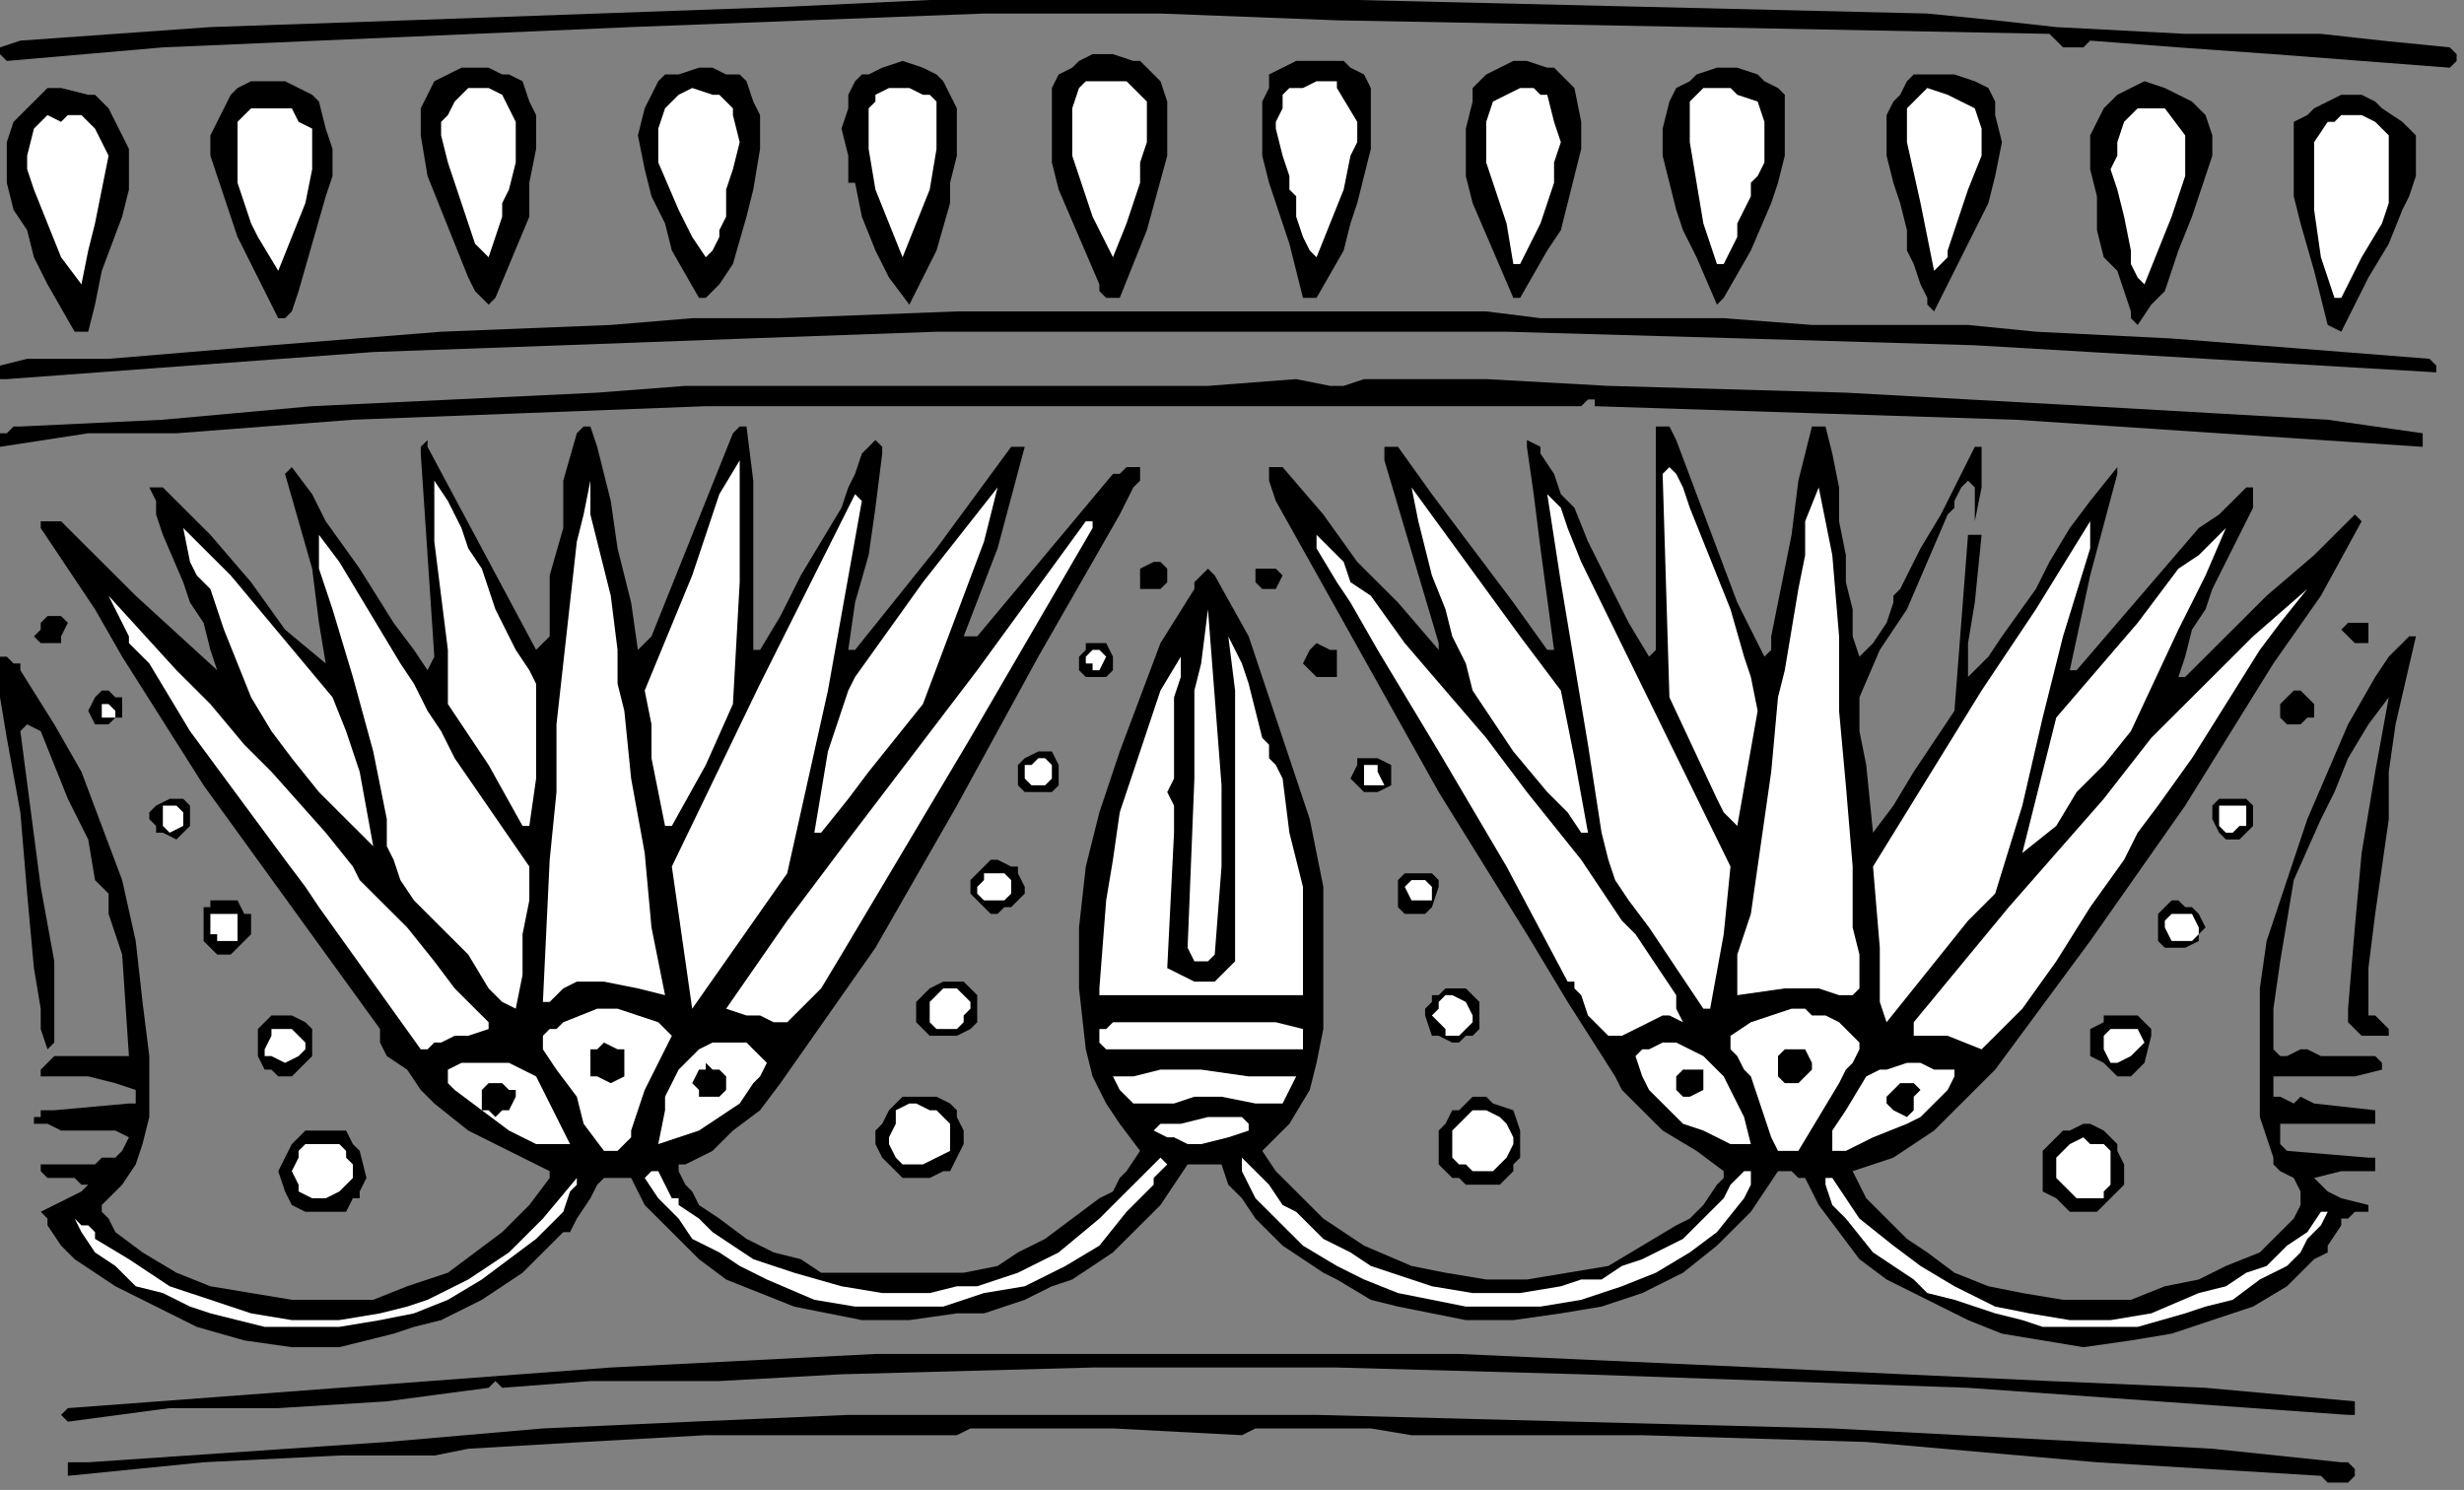 <?xml version="1.0" encoding="UTF-8" standalone="no"?>
<svg
   xmlns:dc="http://purl.org/dc/elements/1.1/"
   xmlns:cc="http://creativecommons.org/ns#"
   xmlns:rdf="http://www.w3.org/1999/02/22-rdf-syntax-ns#"
   xmlns:svg="http://www.w3.org/2000/svg"
   xmlns="http://www.w3.org/2000/svg"
   xmlns:sodipodi="http://sodipodi.sourceforge.net/DTD/sodipodi-0.dtd"
   xmlns:inkscape="http://www.inkscape.org/namespaces/inkscape"
   version="1.0"
   width="76.853mm"
   height="46.478mm"
   id="svg228"
   sodipodi:docname="CC002302.WMF">
  <rect width="100%" height="100%" fill="#808080" stroke="none"/>
  <sodipodi:namedview
     pagecolor="#ffffff"
     bordercolor="#666666"
     borderopacity="1"
     objecttolerance="10"
     gridtolerance="10"
     guidetolerance="10"
     inkscape:pageopacity="0"
     inkscape:pageshadow="2"
     inkscape:window-width="640"
     inkscape:window-height="480"
     id="namedview230" />
  <defs
     id="defs6">
    <clipPath
       clipPathUnits="userSpaceOnUse"
       id="clipWmfPath1">
      <path
         d="M 0,0 L 290.4,0 L 290.4,175.6 L 0,175.6 z"
         id="path2" />
    </clipPath>
    <pattern
       id="WMFhbasepattern"
       patternUnits="userSpaceOnUse"
       width="6"
       height="6"
       x="0"
       y="0" />
  </defs>
  <path
     style="fill:#000000;fill-rule:nonzero;fill-opacity:1;stroke:none;"
     clip-path="url(#clipWmfPath1)"
     d="  M 227.2,1.596   L 235.2,2.395   L 242.4,3.193   L 257.6,3.991   L 273.6,3.991   L 280.8,4.789   L 288.8,5.587   L 289.6,6.385   L 289.6,7.184   L 288.8,7.982   L 268,6.385   L 256.8,5.587   L 246.4,4.789   L 245.6,5.587   L 244.8,5.587   L 243.2,5.587   L 241.6,3.991   L 200,3.193   L 157.6,2.395   L 136.8,1.596   L 116,1.596   L 95.2,2.395   L 74.4,3.193   L 37.6,4.789   L 19.2,5.587   L 0.8,7.184   L 0,6.385   L 0,6.385   L 0,5.587   L 2.4,4.789   L 24.8,3.193   L 48,2.395   L 92.8,0.798   L 109.6,0   L 126.4,0   L 160,0   L 227.2,1.596  z "
     id="path8" />
  <path
     style="fill:#000000;fill-rule:nonzero;fill-opacity:1;stroke:none;"
     clip-path="url(#clipWmfPath1)"
     d="  M 136.8,9.578   L 137.6,11.973   L 137.6,14.367   L 137.6,18.358   L 135.2,27.138   L 133.6,31.129   L 132,35.12   L 131.2,35.12   L 130.4,35.12   L 129.6,34.322   L 129.6,33.524   L 127.2,27.936   L 124.8,22.349   L 124,19.156   L 124,15.964   L 124,13.569   L 124,10.376   L 124.8,8.78   L 126.4,7.982   L 127.2,7.184   L 128.8,6.385   L 131.2,6.385   L 133.6,7.184   L 134.4,7.184   L 135.2,7.982   L 136,8.78   L 136.8,9.578  z "
     id="path10" />
  <path
     style="fill:#000000;fill-rule:nonzero;fill-opacity:1;stroke:none;"
     clip-path="url(#clipWmfPath1)"
     d="  M 161.6,10.376   L 161.6,14.367   L 161.6,17.56   L 160.8,20.753   L 160,23.945   L 159.2,26.34   L 158.4,29.533   L 155.2,35.12   L 153.6,35.12   L 152,28.735   L 149.6,21.551   L 148.8,18.358   L 148.8,15.165   L 148.8,13.569   L 148.8,11.973   L 149.6,10.376   L 149.6,8.78   L 151.2,7.982   L 152.8,7.184   L 154.4,7.184   L 156,7.184   L 158.4,7.184   L 159.2,7.982   L 160.8,8.78   L 161.6,10.376  z "
     id="path12" />
  <path
     style="fill:#000000;fill-rule:nonzero;fill-opacity:1;stroke:none;"
     clip-path="url(#clipWmfPath1)"
     d="  M 185.6,10.376   L 186.4,14.367   L 186.4,17.56   L 185.6,20.753   L 184.8,23.945   L 184,27.138   L 182.4,29.533   L 179.2,35.12   L 178.4,35.12   L 176,29.533   L 173.6,23.945   L 172.8,20.753   L 172.8,17.56   L 172.8,15.165   L 173.6,11.973   L 173.6,10.376   L 175.2,8.78   L 176.8,7.982   L 178.4,7.184   L 180,7.184   L 182.4,7.982   L 183.2,7.982   L 184,8.78   L 184.8,9.578   L 185.6,10.376  z "
     id="path14" />
  <path
     style="fill:#000000;fill-rule:nonzero;fill-opacity:1;stroke:none;"
     clip-path="url(#clipWmfPath1)"
     d="  M 112.8,12.771   L 112.8,15.964   L 112.8,18.358   L 112,21.551   L 112,23.945   L 110.4,29.533   L 108,34.322   L 107.2,35.918   L 104.8,32.725   L 103.2,29.533   L 101.6,25.542   L 100.8,21.551   L 100,21.551   L 100,18.358   L 99.2,15.165   L 100,12.771   L 100,11.175   L 100.8,9.578   L 101.6,8.78   L 102.4,8.78   L 104,7.982   L 106.4,7.184   L 108.8,7.982   L 110.4,8.78   L 111.2,9.578   L 112,11.175   L 112.8,12.771  z "
     id="path16" />
  <path
     style="fill:#000000;fill-rule:nonzero;fill-opacity:1;stroke:none;"
     clip-path="url(#clipWmfPath1)"
     d="  M 61.6,9.578   L 62.4,11.973   L 63.2,13.569   L 63.2,15.165   L 63.2,17.56   L 62.4,21.551   L 62.4,25.542   L 58.4,35.12   L 57.6,35.918   L 56,34.322   L 55.2,32.725   L 53.6,28.735   L 52,24.744   L 50.4,20.753   L 49.6,15.964   L 49.6,14.367   L 49.6,13.569   L 49.6,12.771   L 50.4,11.175   L 51.2,9.578   L 52.8,8.78   L 54.4,7.982   L 56,7.982   L 57.6,7.982   L 59.2,8.78   L 60,8.78   L 61.6,9.578  z "
     id="path18" />
  <path
     style="fill:#000000;fill-rule:nonzero;fill-opacity:1;stroke:none;"
     clip-path="url(#clipWmfPath1)"
     d="  M 88,9.578   L 88.8,11.973   L 89.6,13.569   L 89.6,15.964   L 89.6,17.56   L 88.8,22.349   L 88,25.542   L 86.4,31.129   L 84.8,33.524   L 83.2,35.12   L 82.4,35.12   L 79.2,29.533   L 78.4,26.34   L 76.8,23.147   L 76,19.955   L 75.2,15.964   L 76,12.771   L 76.8,11.175   L 77.6,9.578   L 78.4,8.78   L 80,8.78   L 82.4,7.982   L 84,7.982   L 85.6,8.78   L 87.2,8.78   L 88,9.578  z "
     id="path20" />
  <path
     style="fill:#000000;fill-rule:nonzero;fill-opacity:1;stroke:none;"
     clip-path="url(#clipWmfPath1)"
     d="  M 210.4,12.771   L 210.4,15.964   L 210.4,18.358   L 209.6,21.551   L 208.8,23.945   L 206.4,29.533   L 203.2,35.12   L 202.4,35.918   L 200,30.331   L 198.4,27.138   L 197.6,24.744   L 196.8,21.551   L 196,18.358   L 196,15.165   L 196.8,11.973   L 197.6,10.376   L 199.2,9.578   L 200,8.78   L 202.4,7.982   L 203.2,7.982   L 204.8,7.982   L 207.2,8.78   L 208,9.578   L 209.6,10.376   L 210.4,11.175   L 210.4,12.771  z "
     id="path22" />
  <path
     style="fill:#000000;fill-rule:nonzero;fill-opacity:1;stroke:none;"
     clip-path="url(#clipWmfPath1)"
     d="  M 234.4,10.376   L 235.2,11.973   L 235.2,13.569   L 236,16.762   L 235.2,20.753   L 234.4,23.945   L 232.8,27.138   L 231.2,30.331   L 228,36.716   L 227.2,35.918   L 227.2,35.12   L 226.4,33.524   L 225.6,31.129   L 224.8,29.533   L 224.8,27.138   L 224,23.945   L 223.2,21.551   L 222.4,18.358   L 222.4,15.964   L 222.4,13.569   L 223.2,11.973   L 224,11.175   L 224.8,9.578   L 225.6,8.78   L 228,8.78   L 230.4,8.78   L 232.8,9.578   L 234.4,10.376  z "
     id="path24" />
  <path
     style="fill:#000000;fill-rule:nonzero;fill-opacity:1;stroke:none;"
     clip-path="url(#clipWmfPath1)"
     d="  M 37.6,11.973   L 38.4,15.165   L 39.2,17.56   L 39.2,20.753   L 38.4,23.147   L 36.8,28.735   L 35.2,34.322   L 34.4,36.716   L 33.6,37.515   L 33.6,37.515   L 32.8,37.515   L 30.4,32.725   L 28,27.936   L 26.4,23.147   L 24.8,18.358   L 24.8,15.964   L 25.6,14.367   L 26.4,12.771   L 27.2,11.175   L 28,10.376   L 29.6,9.578   L 30.4,9.578   L 32,9.578   L 33.6,9.578   L 35.2,10.376   L 36.8,11.175   L 37.6,11.973  z "
     id="path26" />
  <path
     style="fill:#ffffff;fill-rule:nonzero;fill-opacity:1;stroke:none;"
     clip-path="url(#clipWmfPath1)"
     d="  M 135.2,11.973   L 135.2,14.367   L 135.2,16.762   L 134.4,19.156   L 134.4,21.551   L 132.8,26.34   L 131.2,30.331   L 128.8,25.542   L 127.2,20.753   L 126.4,18.358   L 126.4,15.964   L 126.4,12.771   L 127.2,10.376   L 128,9.578   L 128.8,9.578   L 130.4,9.578   L 131.2,9.578   L 132.8,9.578   L 133.6,10.376   L 134.4,11.175   L 135.2,11.973  z "
     id="path28" />
  <path
     style="fill:#ffffff;fill-rule:nonzero;fill-opacity:1;stroke:none;"
     clip-path="url(#clipWmfPath1)"
     d="  M 160,14.367   L 160,16.762   L 159.2,18.358   L 158.4,22.349   L 155.2,30.331   L 154.4,29.533   L 153.6,27.936   L 152.8,25.542   L 152.8,23.147   L 152,22.349   L 152,20.753   L 151.2,18.358   L 150.4,15.165   L 150.4,14.367   L 151.2,12.771   L 151.2,11.175   L 152,10.376   L 153.6,10.376   L 155.2,9.578   L 156,9.578   L 156.8,9.578   L 157.6,9.578   L 157.6,10.376   L 160,14.367  z "
     id="path30" />
  <path
     style="fill:#000000;fill-rule:nonzero;fill-opacity:1;stroke:none;"
     clip-path="url(#clipWmfPath1)"
     d="  M 258.4,11.973   L 260,13.569   L 260.8,15.964   L 260.8,18.358   L 260,20.753   L 259.2,23.147   L 258.4,25.542   L 256.8,29.533   L 255.2,34.322   L 253.6,35.918   L 252,38.313   L 251.2,37.515   L 251.2,36.716   L 250.4,34.322   L 249.6,31.927   L 248,30.331   L 247.2,27.138   L 247.2,23.147   L 246.4,19.955   L 246.4,15.964   L 247.2,14.367   L 248,12.771   L 249.6,11.175   L 251.2,10.376   L 252.8,9.578   L 255.2,10.376   L 256.8,11.175   L 258.4,11.973  z "
     id="path32" />
  <path
     style="fill:#ffffff;fill-rule:nonzero;fill-opacity:1;stroke:none;"
     clip-path="url(#clipWmfPath1)"
     d="  M 207.2,11.973   L 208,14.367   L 208,16.762   L 208,18.358   L 208,19.156   L 207.2,20.753   L 206.4,21.551   L 206.4,23.147   L 205.6,24.744   L 204.8,26.34   L 204.8,27.936   L 203.2,31.129   L 202.4,31.129   L 200.8,26.34   L 200,21.551   L 199.2,16.762   L 199.2,14.367   L 199.2,11.973   L 200,11.175   L 200.8,10.376   L 201.6,10.376   L 203.2,10.376   L 204,10.376   L 204.8,11.175   L 207.2,11.973  z "
     id="path34" />
  <path
     style="fill:#ffffff;fill-rule:nonzero;fill-opacity:1;stroke:none;"
     clip-path="url(#clipWmfPath1)"
     d="  M 110.4,12.771   L 110.4,15.165   L 110.4,17.56   L 109.6,22.349   L 108,26.34   L 106.4,30.331   L 104.8,26.34   L 103.2,22.349   L 102.4,17.56   L 102.4,15.165   L 102.4,12.771   L 103.2,11.973   L 103.2,11.175   L 104.8,10.376   L 105.6,10.376   L 107.2,10.376   L 108.8,11.175   L 109.6,11.175   L 110.4,11.973   L 110.4,12.771  z "
     id="path36" />
  <path
     style="fill:#ffffff;fill-rule:nonzero;fill-opacity:1;stroke:none;"
     clip-path="url(#clipWmfPath1)"
     d="  M 182.4,11.175   L 183.2,14.367   L 184,16.762   L 183.2,19.156   L 183.2,21.551   L 182.4,23.945   L 181.6,26.34   L 179.2,31.129   L 178.4,31.129   L 177.6,26.34   L 176,21.551   L 175.2,19.156   L 175.2,16.762   L 175.2,14.367   L 176,11.973   L 177.6,11.175   L 179.2,10.376   L 180,10.376   L 180.8,10.376   L 181.6,11.175   L 182.4,11.175  z "
     id="path38" />
  <path
     style="fill:#000000;fill-rule:nonzero;fill-opacity:1;stroke:none;"
     clip-path="url(#clipWmfPath1)"
     d="  M 12.8,12.771   L 13.6,14.367   L 14.4,15.964   L 15.2,17.56   L 15.2,19.156   L 15.2,22.349   L 14.4,25.542   L 12,31.927   L 11.2,35.918   L 10.4,39.111   L 8.8,39.111   L 5.6,33.524   L 4,30.331   L 3.2,27.138   L 1.6,24.744   L 0.8,21.551   L 0.8,18.358   L 0.8,16.762   L 1.6,14.367   L 2.4,13.569   L 4,11.973   L 4.8,11.175   L 5.6,10.376   L 6.4,10.376   L 7.2,10.376   L 10.4,11.175   L 11.2,11.175   L 12,11.973   L 12.8,12.771  z "
     id="path40" />
  <path
     style="fill:#ffffff;fill-rule:nonzero;fill-opacity:1;stroke:none;"
     clip-path="url(#clipWmfPath1)"
     d="  M 60,12.771   L 60.8,14.367   L 60.8,15.964   L 60.8,17.56   L 60.8,19.156   L 60,22.349   L 59.2,23.945   L 59.2,25.542   L 58.4,27.936   L 57.6,30.331   L 56.8,29.533   L 56,28.735   L 55.2,26.34   L 53.6,21.551   L 52.8,19.156   L 52,15.964   L 52,14.367   L 52.8,13.569   L 53.6,11.973   L 54.4,11.175   L 55.2,10.376   L 56,10.376   L 56.8,10.376   L 57.6,10.376   L 59.2,11.175   L 60,12.771  z "
     id="path42" />
  <path
     style="fill:#ffffff;fill-rule:nonzero;fill-opacity:1;stroke:none;"
     clip-path="url(#clipWmfPath1)"
     d="  M 86.4,13.569   L 87.2,16.762   L 86.4,19.955   L 85.6,22.349   L 85.6,25.542   L 84.8,27.138   L 84.8,27.936   L 84,29.533   L 83.2,30.331   L 81.6,27.936   L 80,24.744   L 77.6,19.156   L 77.6,16.762   L 77.6,15.165   L 78.4,12.771   L 79.2,11.973   L 80,11.175   L 81.6,10.376   L 84,11.175   L 84.8,11.175   L 85.6,11.973   L 86.4,12.771   L 86.4,13.569  z "
     id="path44" />
  <path
     style="fill:#ffffff;fill-rule:nonzero;fill-opacity:1;stroke:none;"
     clip-path="url(#clipWmfPath1)"
     d="  M 233.6,15.165   L 233.6,16.762   L 233.6,18.358   L 232,22.349   L 229.6,29.533   L 229.6,30.331   L 228.8,31.129   L 228,31.927   L 227.2,27.936   L 226.4,23.945   L 224.8,16.762   L 224.8,15.165   L 224.8,12.771   L 225.6,11.973   L 226.4,11.175   L 227.2,10.376   L 229.6,11.175   L 231.2,11.973   L 232.8,12.771   L 233.6,15.165  z "
     id="path46" />
  <path
     style="fill:#000000;fill-rule:nonzero;fill-opacity:1;stroke:none;"
     clip-path="url(#clipWmfPath1)"
     d="  M 284.8,15.964   L 284.8,18.358   L 284.8,20.753   L 284,23.147   L 283.2,24.744   L 281.6,28.735   L 279.2,32.725   L 276,39.111   L 274.4,38.313   L 272.8,31.927   L 271.2,26.34   L 270.4,23.147   L 270.4,20.753   L 270.4,17.56   L 270.4,14.367   L 272,13.569   L 272.8,12.771   L 274.4,11.973   L 276,11.175   L 277.6,11.175   L 278.4,11.175   L 280,11.973   L 280.8,12.771   L 283.2,14.367   L 284.8,15.964  z "
     id="path48" />
  <path
     style="fill:#ffffff;fill-rule:nonzero;fill-opacity:1;stroke:none;"
     clip-path="url(#clipWmfPath1)"
     d="  M 36.8,15.165   L 36.8,17.56   L 36.8,19.955   L 36,23.945   L 34.4,27.936   L 32.8,31.927   L 30.4,27.936   L 29.6,26.34   L 28.8,23.945   L 28,21.551   L 28,19.156   L 28,16.762   L 28,14.367   L 28.8,13.569   L 29.6,12.771   L 31.2,12.771   L 32.8,12.771   L 34.4,12.771   L 35.2,14.367   L 36.8,15.165  z "
     id="path50" />
  <path
     style="fill:#ffffff;fill-rule:nonzero;fill-opacity:1;stroke:none;"
     clip-path="url(#clipWmfPath1)"
     d="  M 257.6,15.964   L 257.6,18.358   L 257.6,20.753   L 256.8,23.147   L 256,25.542   L 254.4,29.533   L 252.8,33.524   L 252,32.725   L 251.2,31.129   L 251.2,29.533   L 250.4,25.542   L 249.6,22.349   L 248.8,19.955   L 249.6,18.358   L 249.6,16.762   L 250.4,14.367   L 252,12.771   L 253.6,12.771   L 254.4,12.771   L 255.2,12.771   L 257.6,15.964  z "
     id="path52" />
  <path
     style="fill:#ffffff;fill-rule:nonzero;fill-opacity:1;stroke:none;"
     clip-path="url(#clipWmfPath1)"
     d="  M 12.8,18.358   L 12,22.349   L 11.2,26.34   L 10.4,29.533   L 9.6,33.524   L 7.2,30.331   L 5.6,26.34   L 4,22.349   L 3.2,19.955   L 3.2,18.358   L 4,15.165   L 4.8,14.367   L 4.8,14.367   L 5.6,13.569   L 7.2,14.367   L 8,13.569   L 8.8,13.569   L 9.6,13.569   L 11.2,15.165   L 12,16.762   L 12.8,18.358  z "
     id="path54" />
  <path
     style="fill:#ffffff;fill-rule:nonzero;fill-opacity:1;stroke:none;"
     clip-path="url(#clipWmfPath1)"
     d="  M 281.6,15.964   L 281.6,18.358   L 281.6,21.551   L 281.6,23.945   L 280.8,26.34   L 278.4,30.331   L 276,35.12   L 275.2,35.12   L 273.6,30.331   L 272.8,24.744   L 272.8,22.349   L 272.8,19.955   L 272.8,16.762   L 274.4,14.367   L 275.2,14.367   L 276,13.569   L 276.8,13.569   L 278.4,13.569   L 280,14.367   L 280.8,15.165   L 281.6,15.964  z "
     id="path56" />
  <path
     style="fill:#000000;fill-rule:nonzero;fill-opacity:1;stroke:none;"
     clip-path="url(#clipWmfPath1)"
     d="  M 181.6,37.515   L 192,37.515   L 203.2,37.515   L 213.6,38.313   L 224.8,38.313   L 232,38.313   L 240,39.111   L 256,39.909   L 286.4,42.304   L 287.2,43.102   L 287.2,43.9   L 287.2,43.9   L 260,42.304   L 232.8,40.707   L 205.6,39.909   L 177.6,39.111   L 155.2,39.111   L 132.8,39.111   L 110.4,39.111   L 88,39.909   L 66.4,40.707   L 44,41.505   L 22.4,43.102   L 0.8,44.698   L 0,44.698   L 0,43.9   L 0,43.102   L 3.2,42.304   L 6.4,42.304   L 9.6,42.304   L 12.8,42.304   L 32,40.707   L 52,39.111   L 72,38.313   L 81.6,37.515   L 92,37.515   L 112.8,36.716   L 133.6,36.716   L 175.2,36.716   L 181.6,37.515  z "
     id="path58" />
  <path
     style="fill:#000000;fill-rule:nonzero;fill-opacity:1;stroke:none;"
     clip-path="url(#clipWmfPath1)"
     d="  M 160.8,44.698   L 175.2,44.698   L 189.6,45.496   L 217.6,46.295   L 246.4,47.891   L 274.4,49.487   L 285.6,51.084   L 285.6,52.68   L 261.6,51.084   L 237.6,49.487   L 188,47.891   L 188,47.093   L 187.2,47.093   L 186.4,47.891   L 144.8,47.891   L 104,47.891   L 83.2,47.891   L 62.4,48.689   L 41.6,49.487   L 20.8,51.084   L 15.2,51.084   L 10.4,51.084   L 0,52.68   L 0,51.084   L 0.8,51.084   L 1.6,50.285   L 2.4,50.285   L 19.2,49.487   L 36.8,47.891   L 53.6,47.093   L 70.4,46.295   L 80.8,45.496   L 91.2,45.496   L 112,45.496   L 132,45.496   L 142.4,45.496   L 152.8,44.698   L 156.8,45.496   L 158.4,45.496   L 160.8,44.698  z "
     id="path60" />
  <path
     style="fill:#000000;fill-rule:nonzero;fill-opacity:1;stroke:none;"
     clip-path="url(#clipWmfPath1)"
     d="  M 70.4,52.68   L 72,59.065   L 72.8,64.653   L 74.4,71.038   L 75.2,76.625   L 76.8,75.029   L 81.6,63.056   L 86.4,51.084   L 87.2,50.285   L 88,50.285   L 88.8,56.671   L 88.8,63.056   L 88.8,76.625   L 88.8,76.625   L 89.6,76.625   L 92,72.635   L 94.4,67.845   L 96.8,63.855   L 99.2,59.864   L 100,57.469   L 100.8,55.873   L 101.6,53.478   L 103.2,51.882   L 103.2,51.882   L 104,52.68   L 104,53.478   L 103.2,59.864   L 102.4,65.451   L 100.8,71.038   L 100,76.625   L 100.8,76.625   L 100.8,76.625   L 110.4,64.653   L 119.2,52.68   L 120,52.68   L 120.8,52.68   L 117.6,64.653   L 113.6,75.029   L 115.2,75.029   L 123.2,65.451   L 131.2,55.873   L 132,55.873   L 132.8,55.075   L 133.6,55.075   L 133.6,55.075   L 134.4,55.075   L 134.4,56.671   L 133.6,57.469   L 132,60.662   L 122.4,77.424   L 112.8,94.984   L 103.2,111.745   L 97.6,119.727   L 92,127.709   L 89.6,130.902   L 86.4,133.296   L 84,135.691   L 80.8,137.287   L 80,137.287   L 80,138.085   L 80.8,139.682   L 81.6,140.48   L 82.4,142.076   L 84.8,143.673   L 88,146.067   L 91.2,147.664   L 94.4,148.462   L 96.8,150.058   L 103.2,150.058   L 107.2,150.058   L 110.4,150.058   L 113.6,150.058   L 117.6,149.26   L 120,147.664   L 123.2,146.067   L 129.6,141.278   L 131.2,140.48   L 132,138.884   L 132.8,138.085   L 134.4,135.691   L 132,132.498   L 130.4,130.104   L 128.8,126.911   L 128,123.718   L 127.2,116.535   L 127.2,109.351   L 128,102.167   L 129.6,95.782   L 132,88.598   L 134.4,82.213   L 136.8,75.827   L 140.8,69.442   L 140.8,68.644   L 141.6,67.845   L 142.4,67.047   L 143.2,67.845   L 147.2,75.029   L 149.6,82.213   L 152,89.396   L 154.4,96.58   L 155.2,100.571   L 156,104.562   L 156,108.553   L 156,113.342   L 156,117.333   L 156,121.324   L 155.2,125.315   L 154.4,128.507   L 152,132.498   L 150.4,134.095   L 148.8,135.691   L 150.4,138.085   L 152,139.682   L 154.4,142.076   L 156,143.673   L 158.4,145.269   L 160.8,146.865   L 166.4,149.26   L 170.4,150.058   L 175.2,150.856   L 180,150.856   L 184.8,150.058   L 189.6,149.26   L 193.6,146.865   L 197.6,144.471   L 199.2,143.673   L 200.8,142.076   L 202.4,139.682   L 203.2,138.884   L 203.2,138.085   L 200,135.691   L 196,133.296   L 192.8,130.104   L 191.2,128.507   L 190.4,126.911   L 184.8,118.131   L 180,110.149   L 169.6,93.387   L 150.4,59.065   L 149.6,56.671   L 149.6,55.873   L 149.6,55.873   L 149.6,55.075   L 151.2,55.075   L 156,60.662   L 160,66.249   L 164.8,71.038   L 169.6,76.625   L 169.6,75.827   L 163.2,54.276   L 163.2,52.68   L 164.8,52.68   L 168.8,58.267   L 173.6,64.653   L 178.4,71.038   L 182.4,76.625   L 183.2,76.625   L 183.2,76.625   L 181.6,64.653   L 180.8,58.267   L 180,52.68   L 180,52.68   L 180,51.882   L 181.6,52.68   L 181.6,53.478   L 183.2,55.873   L 184,58.267   L 184.8,59.065   L 185.6,59.864   L 187.2,63.855   L 189.6,68.644   L 192,73.433   L 194.4,77.424   L 195.2,76.625   L 195.2,50.285   L 196,50.285   L 196.8,50.285   L 197.6,51.882   L 200,58.267   L 202.4,64.653   L 204.8,71.038   L 208,77.424   L 208,77.424   L 208.8,76.625   L 208.8,75.029   L 211.2,63.056   L 212,56.671   L 213.6,50.285   L 214.4,50.285   L 215.2,50.285   L 216,53.478   L 216.8,57.469   L 216.8,61.46   L 217.6,65.451   L 217.6,68.644   L 218.4,71.836   L 218.4,75.029   L 219.2,77.424   L 220.8,75.827   L 222.4,73.433   L 223.2,71.038   L 223.2,70.24   L 224,69.442   L 226.4,64.653   L 228.8,60.662   L 232.8,52.68   L 233.6,52.68   L 233.6,55.075   L 233.6,57.469   L 232.8,61.46   L 232.8,61.46   L 232.8,60.662   L 232.8,59.065   L 232.8,58.267   L 232.8,57.469   L 232,56.671   L 231.2,57.469   L 230.4,59.065   L 230.4,59.864   L 229.6,60.662   L 227.2,66.249   L 224.8,71.836   L 221.6,76.625   L 219.2,82.213   L 219.2,86.204   L 220,90.195   L 220.8,98.176   L 220.8,98.176   L 223.2,94.984   L 225.6,90.993   L 230.4,83.809   L 232,63.056   L 233.6,63.056   L 232.8,71.038   L 232,75.827   L 232,77.424   L 232,79.818   L 234.4,77.424   L 236,75.029   L 240,69.442   L 241.6,66.249   L 244,62.258   L 246.4,59.065   L 249.6,55.075   L 249.6,55.873   L 246.4,67.845   L 244,79.02   L 244.8,79.02   L 254.4,67.845   L 259.2,62.258   L 261.6,60.662   L 264.8,57.469   L 265.6,57.469   L 265.6,59.864   L 260.8,69.442   L 260,71.836   L 258.4,74.231   L 257.6,77.424   L 256.8,79.818   L 257.6,79.818   L 267.2,70.24   L 272.8,65.451   L 274.4,63.855   L 277.6,60.662   L 277.6,60.662   L 278.4,61.46   L 278.4,61.46   L 273.6,70.24   L 268,78.222   L 257.6,94.984   L 246.4,110.947   L 235.2,126.113   L 231.2,130.104   L 229.6,131.7   L 228,133.296   L 225.6,134.893   L 223.2,136.489   L 220.8,137.287   L 218.4,138.085   L 219.2,139.682   L 220,141.278   L 222.4,143.673   L 224.8,146.067   L 227.2,147.664   L 230.4,150.058   L 234.4,151.655   L 238.4,152.453   L 243.2,153.251   L 247.2,153.251   L 251.2,153.251   L 255.2,151.655   L 259.2,150.856   L 262.4,149.26   L 266.4,147.664   L 268.8,145.269   L 270.4,143.673   L 270.4,143.673   L 271.2,142.076   L 271.2,141.278   L 271.2,140.48   L 270.4,138.884   L 268.8,138.085   L 268,137.287   L 268,136.489   L 267.2,134.095   L 266.4,131.7   L 266.4,126.911   L 266.4,121.324   L 266.4,116.535   L 267.2,110.947   L 268.8,106.158   L 270.4,101.369   L 272,96.58   L 276.8,85.405   L 280,79.818   L 281.6,77.424   L 284,75.029   L 284.8,75.029   L 282.4,85.405   L 281.6,90.993   L 281.6,96.58   L 280,107.755   L 279.2,114.14   L 279.2,115.736   L 279.2,119.727   L 280,119.727   L 280.8,120.525   L 280.8,120.525   L 281.6,121.324   L 281.6,122.122   L 280.8,122.122   L 280,122.122   L 278.4,122.122   L 277.6,121.324   L 276.8,120.525   L 276.8,118.929   L 277.6,109.351   L 278.4,100.571   L 280,90.993   L 281.6,82.213   L 279.2,85.405   L 276.8,89.396   L 275.2,93.387   L 273.6,96.58   L 270.4,103.764   L 268.8,113.342   L 268,118.929   L 268,123.718   L 268,123.718   L 268.8,124.516   L 269.6,124.516   L 271.2,123.718   L 272,123.718   L 273.6,124.516   L 276,124.516   L 280,124.516   L 280.8,125.315   L 280.8,126.113   L 280.8,126.113   L 277.6,126.911   L 274.4,126.911   L 271.2,126.911   L 268,126.911   L 268,127.709   L 268,127.709   L 268,129.305   L 268.8,129.305   L 270.4,130.104   L 271.2,129.305   L 272.8,130.104   L 280,130.902   L 280,132.498   L 268.8,132.498   L 268.8,133.296   L 268.8,134.893   L 269.6,135.691   L 279.2,136.489   L 280,136.489   L 280,137.287   L 280,138.085   L 276,138.085   L 272.8,138.884   L 274.4,140.48   L 276,141.278   L 279.2,142.076   L 279.2,142.875   L 277.6,142.875   L 276.8,143.673   L 276,143.673   L 276,144.471   L 274.4,146.865   L 274.4,147.664   L 272.8,148.462   L 269.6,151.655   L 265.6,154.049   L 263.2,154.847   L 260.8,155.645   L 256,157.242   L 251.2,158.04   L 245.6,158.838   L 240.8,158.04   L 236,157.242   L 232,155.645   L 228.8,154.049   L 225.6,152.453   L 222.4,150.856   L 219.2,148.462   L 216.8,145.269   L 214.4,142.076   L 212.8,138.884   L 212,138.884   L 211.2,138.085   L 209.6,138.085   L 206.4,142.875   L 202.4,146.865   L 198.4,150.058   L 193.6,152.453   L 188.8,154.049   L 184,154.847   L 178.4,155.645   L 172.8,155.645   L 168.8,154.847   L 164.8,154.049   L 161.6,153.251   L 157.6,150.856   L 156,150.058   L 153.6,148.462   L 151.2,146.865   L 149.6,145.269   L 148,143.673   L 146.4,141.278   L 144.8,139.682   L 144,137.287   L 143.2,137.287   L 142.4,137.287   L 140,137.287   L 136.8,142.076   L 135.2,143.673   L 132.8,146.067   L 131.2,147.664   L 128.8,149.26   L 126.4,150.856   L 124,151.655   L 120.8,153.251   L 118.4,154.049   L 116,154.847   L 112.8,154.847   L 107.2,155.645   L 101.6,155.645   L 97.6,154.847   L 93.6,154.049   L 89.6,152.453   L 85.6,150.856   L 82.4,148.462   L 79.2,145.269   L 76,142.076   L 74.4,138.884   L 72.8,138.884   L 71.2,138.884   L 70.4,139.682   L 69.6,141.278   L 68,143.673   L 67.2,145.269   L 66.4,145.269   L 65.6,146.067   L 61.6,150.058   L 56.8,153.251   L 52,155.645   L 48.8,156.444   L 46.4,157.242   L 40,158.838   L 37.6,158.838   L 34.4,158.838   L 28.8,158.04   L 23.2,156.444   L 18.4,154.049   L 13.6,151.655   L 11.2,150.058   L 8.8,148.462   L 7.2,146.865   L 5.6,144.471   L 5.6,143.673   L 4.8,142.875   L 6.4,142.076   L 8,141.278   L 9.6,140.48   L 10.4,139.682   L 9.6,139.682   L 8.8,138.884   L 7.2,138.884   L 5.6,138.884   L 4.8,138.085   L 4.8,137.287   L 6.4,137.287   L 8,137.287   L 11.2,137.287   L 12,136.489   L 13.6,136.489   L 14.4,135.691   L 15.2,134.095   L 13.6,133.296   L 12.8,133.296   L 9.6,133.296   L 7.2,133.296   L 5.6,132.498   L 4,132.498   L 4,131.7   L 4.8,131.7   L 4.8,130.902   L 6.4,130.902   L 15.2,130.104   L 16,130.104   L 16,129.305   L 16,128.507   L 13.6,127.709   L 10.4,126.911   L 4.8,126.911   L 4.8,126.113   L 5.6,125.315   L 6.4,124.516   L 7.2,124.516   L 8,124.516   L 12,124.516   L 13.6,124.516   L 15.2,124.516   L 14.4,112.544   L 13.6,110.149   L 12.8,107.755   L 12.8,105.36   L 11.2,103.764   L 10.4,98.975   L 8,94.185   L 4.8,86.204   L 3.2,85.405   L 2.4,86.204   L 4.8,104.562   L 6.4,113.342   L 6.4,117.333   L 6.4,118.131   L 6.4,122.92   L 5.6,123.718   L 4.8,121.324   L 4.8,118.929   L 4,114.14   L 3.2,105.36   L 2.4,95.782   L 0.8,87.002   L 0,82.213   L 0,77.424   L 0.8,77.424   L 1.6,78.222   L 2.4,78.222   L 2.4,79.02   L 6.4,85.405   L 9.6,90.993   L 12,97.378   L 14.4,103.764   L 16,110.947   L 16.8,118.131   L 17.6,124.516   L 17.6,131.7   L 16.8,134.893   L 16,137.287   L 14.4,139.682   L 12,142.076   L 12,142.875   L 12.8,143.673   L 13.6,145.269   L 16.8,147.664   L 20.8,150.058   L 24.8,151.655   L 29.6,152.453   L 34.4,153.251   L 39.2,153.251   L 41.6,153.251   L 44,153.251   L 48,151.655   L 52.8,150.058   L 56,147.664   L 59.2,145.269   L 62.4,142.076   L 64.8,138.884   L 64.8,138.085   L 60,135.691   L 55.2,133.296   L 51.2,130.104   L 49.6,128.507   L 48,126.113   L 45.6,124.516   L 44.8,122.92   L 44.8,121.324   L 24,92.589   L 14.4,77.424   L 11.2,71.836   L 4.8,62.258   L 4.8,61.46   L 7.2,61.46   L 16,70.24   L 25.6,79.02   L 24.8,76.625   L 24,73.433   L 22.4,71.038   L 21.6,68.644   L 19.2,63.056   L 18.4,60.662   L 18.4,59.065   L 17.6,57.469   L 18.4,57.469   L 19.2,57.469   L 20,58.267   L 24.8,63.056   L 29.6,68.644   L 33.6,74.231   L 38.4,78.222   L 37.6,73.433   L 36.8,67.047   L 35.2,61.46   L 33.6,55.873   L 34.4,55.075   L 36.8,58.267   L 38.4,61.46   L 42.4,67.047   L 46.4,73.433   L 48.8,76.625   L 50.4,79.02   L 51.2,77.424   L 49.6,53.478   L 49.6,52.68   L 50.4,51.882   L 50.4,51.882   L 50.4,52.68   L 56.8,64.653   L 63.2,76.625   L 64,75.827   L 64.8,75.029   L 64.8,72.635   L 64.8,70.24   L 64.8,67.845   L 66.4,62.258   L 66.4,56.671   L 68,51.084   L 68.8,50.285   L 69.6,50.285   L 69.6,50.285   L 69.6,50.285   L 70.4,52.68  z "
     id="path62" />
  <path
     style="fill:#ffffff;fill-rule:nonzero;fill-opacity:1;stroke:none;"
     clip-path="url(#clipWmfPath1)"
     d="  M 86.4,83.011   L 83.2,90.195   L 79.2,97.378   L 78.4,97.378   L 76.8,89.396   L 76.8,85.405   L 76,81.415   L 81.6,67.845   L 84,60.662   L 84.8,58.267   L 87.2,54.276   L 87.2,61.46   L 87.2,68.644   L 86.4,83.011  z "
     id="path64" />
  <path
     style="fill:#ffffff;fill-rule:nonzero;fill-opacity:1;stroke:none;"
     clip-path="url(#clipWmfPath1)"
     d="  M 199.2,59.864   L 204,71.836   L 205.6,77.424   L 206.4,79.818   L 207.2,83.809   L 204.8,97.378   L 204,96.58   L 203.2,95.782   L 202.4,94.185   L 196.8,82.213   L 196,55.873   L 196.8,55.075   L 197.6,55.873   L 198.4,57.469   L 199.2,59.864  z "
     id="path66" />
  <path
     style="fill:#ffffff;fill-rule:nonzero;fill-opacity:1;stroke:none;"
     clip-path="url(#clipWmfPath1)"
     d="  M 56.8,67.047   L 57.6,69.442   L 58.4,71.836   L 60.8,76.625   L 62.4,79.02   L 63.2,80.616   L 63.2,83.011   L 63.2,86.204   L 63.2,91.791   L 62.4,97.378   L 61.6,97.378   L 57.6,90.195   L 52.8,83.011   L 52.8,76.625   L 52,70.24   L 51.2,63.855   L 51.2,57.469   L 51.2,56.671   L 52.8,59.065   L 54.4,62.258   L 55.2,64.653   L 56.8,67.047  z "
     id="path68" />
  <path
     style="fill:#ffffff;fill-rule:nonzero;fill-opacity:1;stroke:none;"
     clip-path="url(#clipWmfPath1)"
     d="  M 73.6,83.809   L 74.4,91.791   L 76,100.571   L 76.8,109.351   L 78.4,117.333   L 75.2,116.535   L 71.2,115.736   L 69.6,115.736   L 68,115.736   L 66.4,116.535   L 64.8,118.131   L 64,118.131   L 64.8,101.369   L 65.6,93.387   L 65.6,85.405   L 66.4,78.222   L 67.2,71.038   L 68,63.855   L 68.8,60.662   L 69.6,56.671   L 69.6,60.662   L 70.4,63.855   L 72,70.24   L 72.8,76.625   L 72.8,80.616   L 73.6,83.809  z "
     id="path70" />
  <path
     style="fill:#ffffff;fill-rule:nonzero;fill-opacity:1;stroke:none;"
     clip-path="url(#clipWmfPath1)"
     d="  M 117.6,57.469   L 116,63.855   L 113.6,70.24   L 108.8,83.011   L 105.6,87.002   L 102.4,90.993   L 100,94.185   L 96.8,98.176   L 96,98.176   L 96.8,93.387   L 97.6,88.598   L 99.2,83.809   L 100,81.415   L 100.8,79.818   L 108.8,68.644   L 117.6,57.469  z "
     id="path72" />
  <path
     style="fill:#ffffff;fill-rule:nonzero;fill-opacity:1;stroke:none;"
     clip-path="url(#clipWmfPath1)"
     d="  M 217.6,92.589   L 218.4,102.167   L 218.4,107.755   L 218.4,109.351   L 219.2,112.544   L 219.2,115.736   L 219.2,116.535   L 218.4,117.333   L 216.8,117.333   L 214.4,116.535   L 210.4,116.535   L 204.8,117.333   L 204.8,114.938   L 204.8,112.544   L 206.4,107.755   L 208.8,90.993   L 209.6,82.213   L 210.4,79.02   L 211.2,74.231   L 212,69.442   L 212.8,65.451   L 212.8,61.46   L 214.4,57.469   L 215.2,61.46   L 216,65.451   L 216.8,75.029   L 216.8,83.809   L 217.6,92.589  z "
     id="path74" />
  <path
     style="fill:#ffffff;fill-rule:nonzero;fill-opacity:1;stroke:none;"
     clip-path="url(#clipWmfPath1)"
     d="  M 179.2,75.029   L 181.6,78.222   L 184,81.415   L 185.6,89.396   L 187.2,98.176   L 187.2,98.176   L 186.4,98.176   L 184.8,95.782   L 182.4,93.387   L 178.4,88.598   L 176.8,86.204   L 175.2,83.809   L 173.6,81.415   L 172.8,78.222   L 171.2,75.029   L 170.4,71.836   L 168.8,67.845   L 168,64.653   L 167.2,61.46   L 166.4,57.469   L 172.8,66.249   L 179.2,75.029  z "
     id="path76" />
  <path
     style="fill:#ffffff;fill-rule:nonzero;fill-opacity:1;stroke:none;"
     clip-path="url(#clipWmfPath1)"
     d="  M 101.6,59.065   L 97.6,81.415   L 92.8,102.965   L 81.6,118.929   L 81.6,118.929   L 79.2,102.167   L 89.6,80.616   L 100.8,58.267   L 101.6,59.065  z "
     id="path78" />
  <path
     style="fill:#ffffff;fill-rule:nonzero;fill-opacity:1;stroke:none;"
     clip-path="url(#clipWmfPath1)"
     d="  M 186.4,66.249   L 204,102.167   L 203.2,110.149   L 201.6,118.929   L 200.8,118.929   L 199.2,116.535   L 197.6,114.14   L 194.4,109.351   L 192,106.158   L 190.4,103.764   L 189.6,101.369   L 188.8,98.176   L 187.2,87.8   L 185.6,78.222   L 184,68.644   L 182.4,58.267   L 184,59.864   L 184.8,62.258   L 186.4,66.249  z "
     id="path80" />
  <path
     style="fill:#ffffff;fill-rule:nonzero;fill-opacity:1;stroke:none;"
     clip-path="url(#clipWmfPath1)"
     d="  M 246.4,64.653   L 243.2,75.029   L 240.8,84.607   L 238.4,94.984   L 235.2,105.36   L 232,108.553   L 228.8,112.544   L 225.6,116.535   L 222.4,120.525   L 221.6,118.131   L 221.6,116.535   L 221.6,114.14   L 221.6,111.745   L 220.8,102.167   L 233.6,81.415   L 240,71.836   L 246.4,61.46   L 246.4,64.653  z "
     id="path82" />
  <path
     style="fill:#ffffff;fill-rule:nonzero;fill-opacity:1;stroke:none;"
     clip-path="url(#clipWmfPath1)"
     d="  M 128.8,62.258   L 114.4,87.002   L 99.2,112.544   L 96.8,116.535   L 94.4,118.929   L 92.8,120.525   L 91.2,120.525   L 89.6,119.727   L 88,119.727   L 85.6,118.929   L 92.8,108.553   L 100,98.975   L 115.2,79.02   L 128,61.46   L 128.8,61.46   L 128.8,62.258  z "
     id="path84" />
  <path
     style="fill:#ffffff;fill-rule:nonzero;fill-opacity:1;stroke:none;"
     clip-path="url(#clipWmfPath1)"
     d="  M 262.4,62.258   L 260,67.845   L 256.8,74.231   L 251.2,86.204   L 248,90.195   L 244.8,93.387   L 242.4,97.378   L 238.4,100.571   L 242.4,84.607   L 252,73.433   L 256.8,67.047   L 259.2,65.451   L 262.4,62.258  z "
     id="path86" />
  <path
     style="fill:#ffffff;fill-rule:nonzero;fill-opacity:1;stroke:none;"
     clip-path="url(#clipWmfPath1)"
     d="  M 22.4,63.056   L 27.2,67.845   L 31.2,72.635   L 35.2,77.424   L 39.2,82.213   L 40.8,86.204   L 42.4,90.993   L 44,99.773   L 40.8,96.58   L 37.6,93.387   L 34.4,89.396   L 32,86.204   L 29.6,82.213   L 28,78.222   L 26.4,74.231   L 24.8,69.442   L 23.2,67.845   L 22.4,66.249   L 21.6,62.258   L 22.4,63.056  z "
     id="path88" />
  <path
     style="fill:#ffffff;fill-rule:nonzero;fill-opacity:1;stroke:none;"
     clip-path="url(#clipWmfPath1)"
     d="  M 47.2,78.222   L 48.8,80.616   L 50.4,83.809   L 52,86.204   L 53.6,89.396   L 62.4,102.167   L 62.4,106.158   L 61.6,110.149   L 61.6,114.938   L 60.8,118.929   L 59.2,118.131   L 57.6,116.535   L 55.2,112.544   L 52,109.351   L 48.8,106.158   L 47.2,103.764   L 46.4,101.369   L 45.6,99.773   L 45.6,96.58   L 44,88.598   L 41.6,79.818   L 39.2,71.836   L 37.6,67.047   L 37.6,63.056   L 40,66.249   L 42.4,70.24   L 44.8,74.231   L 47.2,78.222  z "
     id="path90" />
  <path
     style="fill:#ffffff;fill-rule:nonzero;fill-opacity:1;stroke:none;"
     clip-path="url(#clipWmfPath1)"
     d="  M 161.6,70.24   L 165.6,75.827   L 170.4,81.415   L 175.2,87.002   L 180,93.387   L 183.2,97.378   L 186.4,101.369   L 189.6,106.158   L 191.2,108.553   L 192.8,110.149   L 196,114.938   L 197.6,117.333   L 197.6,118.131   L 197.6,118.929   L 198.4,120.525   L 196.8,119.727   L 196,119.727   L 194.4,120.525   L 192.8,121.324   L 191.2,122.122   L 189.6,122.122   L 188.8,121.324   L 188,120.525   L 187.2,119.727   L 186.4,117.333   L 185.6,116.535   L 185.6,115.736   L 184.8,115.736   L 177.6,102.167   L 169.6,88.598   L 162.4,76.625   L 159.2,71.038   L 157.6,68.644   L 155.2,64.653   L 155.2,63.056   L 156.8,64.653   L 158.4,66.249   L 159.2,68.644   L 161.6,70.24  z "
     id="path92" />
  <path
     style="fill:#000000;fill-rule:nonzero;fill-opacity:1;stroke:none;"
     clip-path="url(#clipWmfPath1)"
     d="  M 137.6,67.047   L 137.6,67.845   L 137.6,68.644   L 136.8,69.442   L 136,69.442   L 135.2,69.442   L 134.4,69.442   L 134.4,67.845   L 134.4,67.047   L 136,66.249   L 136.8,66.249   L 137.6,67.047   L 137.6,67.047  z "
     id="path94" />
  <path
     style="fill:#000000;fill-rule:nonzero;fill-opacity:1;stroke:none;"
     clip-path="url(#clipWmfPath1)"
     d="  M 151.2,67.845   L 150.4,69.442   L 150.4,69.442   L 149.6,69.442   L 148.8,69.442   L 148,68.644   L 148,68.644   L 148,67.845   L 148,67.845   L 148,67.047   L 148.8,67.047   L 150.4,67.047   L 151.2,67.845   L 151.2,67.845   L 151.2,67.845  z "
     id="path96" />
  <path
     style="fill:#ffffff;fill-rule:nonzero;fill-opacity:1;stroke:none;"
     clip-path="url(#clipWmfPath1)"
     d="  M 272,69.442   L 268.8,73.433   L 266.4,76.625   L 262.4,83.011   L 258.4,89.396   L 254.4,94.984   L 252,98.176   L 250.4,101.369   L 246.4,106.956   L 242.4,113.342   L 238.4,118.929   L 236,121.324   L 233.6,123.718   L 229.6,122.122   L 228,122.122   L 225.6,122.122   L 225.6,120.525   L 236.8,106.956   L 248,94.185   L 253.6,87.002   L 259.2,81.415   L 265.6,75.029   L 272,69.442  z "
     id="path98" />
  <path
     style="fill:#ffffff;fill-rule:nonzero;fill-opacity:1;stroke:none;"
     clip-path="url(#clipWmfPath1)"
     d="  M 28.8,87.8   L 29.6,88.598   L 30.4,89.396   L 32,90.993   L 38.4,98.176   L 41.6,102.167   L 42.4,103.764   L 44.8,106.158   L 48,109.351   L 51.2,113.342   L 53.6,116.535   L 57.6,120.525   L 57.6,121.324   L 55.2,122.122   L 53.6,122.122   L 52,122.92   L 51.2,122.92   L 50.4,123.718   L 49.6,123.718   L 41.6,112.544   L 37.6,106.956   L 36,104.562   L 33.6,101.369   L 22.4,86.204   L 17.6,78.222   L 15.2,75.827   L 15.2,75.029   L 12.8,70.24   L 20.8,79.02   L 24.8,83.011   L 28.8,87.8  z "
     id="path100" />
  <path
     style="fill:#ffffff;fill-rule:nonzero;fill-opacity:1;stroke:none;"
     clip-path="url(#clipWmfPath1)"
     d="  M 143.2,112.544   L 142.4,113.342   L 140.8,113.342   L 140,111.745   L 140.8,91.791   L 140.8,86.204   L 140.8,81.415   L 141.6,78.222   L 142.4,71.836   L 143.2,82.213   L 144,92.589   L 144,102.167   L 143.2,112.544  z "
     id="path102" />
  <path
     style="fill:#000000;fill-rule:nonzero;fill-opacity:1;stroke:none;"
     clip-path="url(#clipWmfPath1)"
     d="  M 8,73.433   L 7.2,75.029   L 7.2,75.827   L 6.4,75.827   L 6.4,75.827   L 6.4,75.827   L 4.8,75.827   L 4,75.029   L 4.8,74.231   L 4.8,73.433   L 5.6,72.635   L 6.4,72.635   L 7.2,72.635   L 8,73.433  z "
     id="path104" />
  <path
     style="fill:#000000;fill-rule:nonzero;fill-opacity:1;stroke:none;"
     clip-path="url(#clipWmfPath1)"
     d="  M 279.2,73.433   L 279.2,74.231   L 279.2,75.029   L 279.2,75.827   L 278.4,75.827   L 277.6,75.827   L 277.6,75.827   L 276.8,75.029   L 276,74.231   L 276,74.231   L 276.8,73.433   L 277.6,73.433   L 278.4,73.433   L 279.2,73.433   L 279.2,73.433  z "
     id="path106" />
  <path
     style="fill:#ffffff;fill-rule:nonzero;fill-opacity:1;stroke:none;"
     clip-path="url(#clipWmfPath1)"
     d="  M 148.8,87.002   L 149.6,87.8   L 149.6,89.396   L 150.4,90.195   L 151.2,91.791   L 152,98.176   L 153.6,104.562   L 153.6,110.947   L 153.6,117.333   L 148,117.333   L 141.6,117.333   L 129.6,117.333   L 129.6,116.535   L 130.4,106.158   L 131.2,101.369   L 132,95.782   L 133.6,90.993   L 135.2,86.204   L 136.8,81.415   L 139.2,77.424   L 139.2,78.222   L 139.2,79.818   L 138.4,82.213   L 138.4,86.204   L 138.4,89.396   L 138.4,91.791   L 137.6,93.387   L 138.4,94.984   L 138.4,95.782   L 138.4,97.378   L 138.4,98.176   L 137.6,114.14   L 139.2,114.938   L 140.8,115.736   L 143.2,115.736   L 144,114.938   L 144.8,114.14   L 145.6,113.342   L 145.6,111.745   L 145.6,109.351   L 145.6,107.755   L 145.6,102.167   L 145.6,97.378   L 145.6,92.589   L 145.6,87.002   L 145.6,81.415   L 144.8,75.029   L 146.4,78.222   L 147.2,80.616   L 148.8,87.002  z "
     id="path108" />
  <path
     style="fill:#000000;fill-rule:nonzero;fill-opacity:1;stroke:none;"
     clip-path="url(#clipWmfPath1)"
     d="  M 131.2,77.424   L 131.2,78.222   L 131.2,79.02   L 130.4,79.818   L 129.6,79.818   L 128.8,79.818   L 128,79.818   L 127.2,79.02   L 127.2,77.424   L 128,76.625   L 128,75.827   L 128.8,75.827   L 129.6,75.827   L 130.4,75.827   L 131.2,77.424  z "
     id="path110" />
  <path
     style="fill:#000000;fill-rule:nonzero;fill-opacity:1;stroke:none;"
     clip-path="url(#clipWmfPath1)"
     d="  M 157.6,77.424   L 157.6,79.02   L 157.6,79.818   L 156.8,79.818   L 156.8,79.818   L 155.2,79.818   L 155.2,79.818   L 153.6,78.222   L 154.4,76.625   L 155.2,75.827   L 156.8,76.625   L 157.6,76.625   L 157.6,77.424   L 157.6,77.424  z "
     id="path112" />
  <path
     style="fill:#ffffff;fill-rule:nonzero;fill-opacity:1;stroke:none;"
     clip-path="url(#clipWmfPath1)"
     d="  M 130.4,77.424   L 129.6,79.02   L 128.8,79.02   L 128.8,78.222   L 128,78.222   L 128,77.424   L 128.8,76.625   L 129.6,76.625   L 129.6,76.625   L 130.4,77.424  z "
     id="path114" />
  <path
     style="fill:#000000;fill-rule:nonzero;fill-opacity:1;stroke:none;"
     clip-path="url(#clipWmfPath1)"
     d="  M 14.4,82.213   L 14.4,83.809   L 14.4,84.607   L 13.6,84.607   L 12.8,85.405   L 12.8,85.405   L 12,85.405   L 12,85.405   L 11.2,85.405   L 10.4,83.809   L 11.2,82.213   L 11.2,82.213   L 12,81.415   L 12,81.415   L 12.8,81.415   L 13.6,82.213   L 14.4,82.213  z "
     id="path116" />
  <path
     style="fill:#000000;fill-rule:nonzero;fill-opacity:1;stroke:none;"
     clip-path="url(#clipWmfPath1)"
     d="  M 272.8,83.809   L 272.8,84.607   L 272,84.607   L 271.2,85.405   L 270.4,85.405   L 269.6,85.405   L 268.8,84.607   L 268.8,83.809   L 268.8,83.011   L 269.6,82.213   L 270.4,81.415   L 271.2,81.415   L 272,82.213   L 272.8,83.011   L 272.8,83.809  z "
     id="path118" />
  <path
     style="fill:#ffffff;fill-rule:nonzero;fill-opacity:1;stroke:none;"
     clip-path="url(#clipWmfPath1)"
     d="  M 13.6,83.809   L 13.6,83.809   L 13.6,84.607   L 12.8,84.607   L 12,84.607   L 12,84.607   L 12,83.809   L 12,83.011   L 12.8,83.011   L 12.8,83.011   L 13.6,83.809  z "
     id="path120" />
  <path
     style="fill:#000000;fill-rule:nonzero;fill-opacity:1;stroke:none;"
     clip-path="url(#clipWmfPath1)"
     d="  M 124.8,90.195   L 124.8,92.589   L 124,93.387   L 124,93.387   L 123.2,93.387   L 122.4,93.387   L 120.8,93.387   L 120,92.589   L 120,90.993   L 120,90.195   L 120.8,89.396   L 122.4,88.598   L 123.2,88.598   L 124,88.598   L 124.8,90.195  z "
     id="path122" />
  <path
     style="fill:#000000;fill-rule:nonzero;fill-opacity:1;stroke:none;"
     clip-path="url(#clipWmfPath1)"
     d="  M 164,90.993   L 164,91.791   L 164,92.589   L 162.4,93.387   L 161.6,93.387   L 160.8,93.387   L 160,92.589   L 159.2,91.791   L 160,90.195   L 160,89.396   L 160.8,89.396   L 161.6,89.396   L 162.4,89.396   L 164,90.195   L 164,90.993  z "
     id="path124" />
  <path
     style="fill:#ffffff;fill-rule:nonzero;fill-opacity:1;stroke:none;"
     clip-path="url(#clipWmfPath1)"
     d="  M 124,90.195   L 124,90.993   L 124,91.791   L 123.2,92.589   L 123.2,92.589   L 122.4,92.589   L 121.6,92.589   L 120.8,91.791   L 120.8,90.993   L 120.8,90.195   L 121.6,90.195   L 122.4,89.396   L 123.2,89.396   L 123.2,89.396   L 124,90.195  z "
     id="path126" />
  <path
     style="fill:#ffffff;fill-rule:nonzero;fill-opacity:1;stroke:none;"
     clip-path="url(#clipWmfPath1)"
     d="  M 163.2,92.589   L 162.4,92.589   L 161.6,92.589   L 160.8,92.589   L 160.8,91.791   L 160.8,90.993   L 160.8,90.195   L 161.6,90.195   L 162.4,90.195   L 162.4,90.195   L 162.4,90.993   L 163.2,92.589  z "
     id="path128" />
  <path
     style="fill:#000000;fill-rule:nonzero;fill-opacity:1;stroke:none;"
     clip-path="url(#clipWmfPath1)"
     d="  M 22.4,94.984   L 22.4,97.378   L 21.6,98.176   L 21.6,98.176   L 20.8,98.975   L 19.2,98.176   L 18.4,98.176   L 18.4,97.378   L 17.6,96.58   L 17.6,95.782   L 18.4,94.984   L 20,94.185   L 21.6,94.185   L 22.4,94.984   L 22.4,94.984  z "
     id="path130" />
  <path
     style="fill:#000000;fill-rule:nonzero;fill-opacity:1;stroke:none;"
     clip-path="url(#clipWmfPath1)"
     d="  M 265.6,94.984   L 265.6,96.58   L 265.6,97.378   L 264.8,98.176   L 264,98.975   L 263.2,98.975   L 262.4,98.975   L 261.6,98.176   L 260.8,96.58   L 260.8,94.984   L 261.6,94.185   L 261.6,94.185   L 263.2,94.185   L 264.8,94.185   L 265.6,94.984  z "
     id="path132" />
  <path
     style="fill:#ffffff;fill-rule:nonzero;fill-opacity:1;stroke:none;"
     clip-path="url(#clipWmfPath1)"
     d="  M 264.8,97.378   L 264,97.378   L 263.2,98.176   L 262.4,98.176   L 261.6,97.378   L 261.6,96.58   L 261.6,94.984   L 263.2,94.984   L 264,94.984   L 264.8,94.984   L 264.8,95.782   L 264.8,96.58   L 264.8,97.378  z "
     id="path134" />
  <path
     style="fill:#ffffff;fill-rule:nonzero;fill-opacity:1;stroke:none;"
     clip-path="url(#clipWmfPath1)"
     d="  M 21.6,96.58   L 21.6,97.378   L 20,98.176   L 19.2,97.378   L 19.2,95.782   L 19.2,95.782   L 19.2,94.984   L 20,94.984   L 20.8,94.984   L 21.6,95.782   L 21.6,96.58  z "
     id="path136" />
  <path
     style="fill:#000000;fill-rule:nonzero;fill-opacity:1;stroke:none;"
     clip-path="url(#clipWmfPath1)"
     d="  M 120,102.965   L 120.8,104.562   L 120.8,105.36   L 120,106.158   L 119.2,106.956   L 118.4,106.956   L 117.6,107.755   L 116.8,107.755   L 116,106.956   L 115.2,106.158   L 114.4,105.36   L 114.4,103.764   L 115.2,102.965   L 116,102.167   L 116.8,101.369   L 117.6,101.369   L 119.2,102.167   L 120,102.167   L 120,102.965  z "
     id="path138" />
  <path
     style="fill:#000000;fill-rule:nonzero;fill-opacity:1;stroke:none;"
     clip-path="url(#clipWmfPath1)"
     d="  M 169.6,104.562   L 168.8,106.956   L 168,107.755   L 168,107.755   L 167.2,107.755   L 165.6,107.755   L 164.8,106.956   L 164.8,106.956   L 164.8,106.158   L 164.8,105.36   L 164.8,103.764   L 165.6,102.965   L 166.4,102.965   L 167.2,102.965   L 168.8,102.965   L 169.6,103.764   L 169.6,103.764   L 169.6,104.562  z "
     id="path140" />
  <path
     style="fill:#ffffff;fill-rule:nonzero;fill-opacity:1;stroke:none;"
     clip-path="url(#clipWmfPath1)"
     d="  M 119.2,104.562   L 119.2,105.36   L 118.4,106.158   L 117.6,106.158   L 116.8,106.158   L 116,106.158   L 115.2,105.36   L 115.2,104.562   L 116,103.764   L 116,102.965   L 116.8,102.965   L 117.6,102.965   L 118.4,102.965   L 119.2,103.764   L 119.2,104.562  z "
     id="path142" />
  <path
     style="fill:#ffffff;fill-rule:nonzero;fill-opacity:1;stroke:none;"
     clip-path="url(#clipWmfPath1)"
     d="  M 168.8,105.36   L 168.8,106.158   L 168,106.158   L 167.2,106.158   L 166.4,106.158   L 166.4,106.158   L 165.6,104.562   L 166.4,103.764   L 167.2,103.764   L 168,103.764   L 168.8,104.562   L 168.8,104.562   L 168.8,105.36  z "
     id="path144" />
  <path
     style="fill:#000000;fill-rule:nonzero;fill-opacity:1;stroke:none;"
     clip-path="url(#clipWmfPath1)"
     d="  M 29.6,108.553   L 29.6,110.149   L 28.8,110.947   L 28,111.745   L 27.2,112.544   L 25.6,112.544   L 24.8,111.745   L 24,110.947   L 24,109.351   L 24,107.755   L 24,106.956   L 24.8,106.956   L 24.8,106.158   L 26.4,106.158   L 28,106.158   L 28.8,107.755   L 29.6,107.755   L 29.6,108.553  z "
     id="path146" />
  <path
     style="fill:#000000;fill-rule:nonzero;fill-opacity:1;stroke:none;"
     clip-path="url(#clipWmfPath1)"
     d="  M 259.2,107.755   L 260,109.351   L 259.2,110.149   L 259.2,110.947   L 257.6,111.745   L 256.8,111.745   L 255.2,111.745   L 254.4,110.947   L 254.4,110.149   L 254.4,109.351   L 254.4,107.755   L 255.2,106.956   L 256,106.158   L 256.8,106.158   L 257.6,106.956   L 258.4,106.956   L 259.2,107.755  z "
     id="path148" />
  <path
     style="fill:#ffffff;fill-rule:nonzero;fill-opacity:1;stroke:none;"
     clip-path="url(#clipWmfPath1)"
     d="  M 259.2,109.351   L 259.2,110.149   L 258.4,110.947   L 257.6,110.947   L 256.8,110.947   L 256,110.947   L 255.2,109.351   L 255.2,109.351   L 255.2,108.553   L 256,107.755   L 256.8,107.755   L 257.6,107.755   L 258.4,107.755   L 259.2,109.351  z "
     id="path150" />
  <path
     style="fill:#ffffff;fill-rule:nonzero;fill-opacity:1;stroke:none;"
     clip-path="url(#clipWmfPath1)"
     d="  M 28,109.351   L 28,110.149   L 28,110.947   L 28,110.947   L 27.2,110.947   L 25.6,110.947   L 25.6,110.149   L 24.8,110.149   L 24.8,110.149   L 24.8,109.351   L 24.8,107.755   L 26.4,107.755   L 27.2,107.755   L 28,107.755   L 28,108.553   L 28,109.351  z "
     id="path152" />
  <path
     style="fill:#000000;fill-rule:nonzero;fill-opacity:1;stroke:none;"
     clip-path="url(#clipWmfPath1)"
     d="  M 114.4,116.535   L 115.2,117.333   L 115.2,118.131   L 115.2,120.525   L 114.4,121.324   L 112.8,122.122   L 111.2,122.122   L 109.6,122.122   L 108.8,121.324   L 108,120.525   L 108,118.131   L 108.8,117.333   L 109.6,116.535   L 111.2,115.736   L 112,115.736   L 112.8,115.736   L 113.6,115.736   L 114.4,116.535  z "
     id="path154" />
  <path
     style="fill:#ffffff;fill-rule:nonzero;fill-opacity:1;stroke:none;"
     clip-path="url(#clipWmfPath1)"
     d="  M 114.4,118.131   L 114.4,118.929   L 113.6,119.727   L 113.6,120.525   L 112.8,121.324   L 111.2,121.324   L 110.4,121.324   L 109.6,120.525   L 109.6,119.727   L 109.6,118.929   L 109.6,118.131   L 110.4,117.333   L 111.2,116.535   L 112,116.535   L 112.8,116.535   L 113.6,117.333   L 114.4,118.131  z "
     id="path156" />
  <path
     style="fill:#000000;fill-rule:nonzero;fill-opacity:1;stroke:none;"
     clip-path="url(#clipWmfPath1)"
     d="  M 174.4,118.929   L 174.4,121.324   L 173.6,122.122   L 173.6,122.122   L 172.8,122.122   L 172,122.92   L 171.2,122.92   L 169.6,122.122   L 168.8,122.122   L 168,119.727   L 168,118.929   L 168.8,118.131   L 168.8,117.333   L 169.6,117.333   L 170.4,116.535   L 171.2,116.535   L 172,116.535   L 172.8,116.535   L 173.6,117.333   L 174.4,118.131   L 174.4,118.929  z "
     id="path158" />
  <path
     style="fill:#ffffff;fill-rule:nonzero;fill-opacity:1;stroke:none;"
     clip-path="url(#clipWmfPath1)"
     d="  M 173.6,119.727   L 173.6,120.525   L 172.8,121.324   L 172.8,121.324   L 172,122.122   L 170.4,122.122   L 170.4,121.324   L 168.8,119.727   L 169.6,118.929   L 169.6,118.131   L 170.4,117.333   L 171.2,117.333   L 172.8,118.131   L 172.8,118.131   L 173.6,119.727  z "
     id="path160" />
  <path
     style="fill:#ffffff;fill-rule:nonzero;fill-opacity:1;stroke:none;"
     clip-path="url(#clipWmfPath1)"
     d="  M 79.2,122.122   L 77.6,125.315   L 76,128.507   L 75.2,130.902   L 74.4,133.296   L 74.4,134.095   L 73.6,134.893   L 72.8,135.691   L 71.2,135.691   L 71.2,135.691   L 68.8,132.498   L 68,129.305   L 65.6,126.113   L 64,123.718   L 64,122.122   L 64.8,121.324   L 65.6,121.324   L 66.4,120.525   L 70.4,118.929   L 72.8,118.929   L 75.2,119.727   L 77.6,120.525   L 79.2,122.122  z "
     id="path162" />
  <path
     style="fill:#ffffff;fill-rule:nonzero;fill-opacity:1;stroke:none;"
     clip-path="url(#clipWmfPath1)"
     d="  M 219.2,122.92   L 219.2,123.718   L 218.4,125.315   L 217.6,126.113   L 216.8,127.709   L 212,135.691   L 211.2,135.691   L 209.6,135.691   L 208.8,134.095   L 208,131.7   L 207.2,129.305   L 206.4,126.911   L 205.6,126.113   L 204.8,124.516   L 204,123.718   L 204,122.92   L 204,122.122   L 206.4,120.525   L 208.8,119.727   L 211.2,118.929   L 212.8,118.929   L 213.6,119.727   L 215.2,119.727   L 216.8,120.525   L 219.2,122.92  z "
     id="path164" />
  <path
     style="fill:#000000;fill-rule:nonzero;fill-opacity:1;stroke:none;"
     clip-path="url(#clipWmfPath1)"
     d="  M 253.6,122.122   L 252.8,125.315   L 252,126.113   L 252,126.113   L 251.2,126.911   L 249.6,126.911   L 248.8,126.113   L 248,125.315   L 246.4,124.516   L 246.4,123.718   L 246.4,122.92   L 246.4,121.324   L 248,120.525   L 248,119.727   L 248.8,119.727   L 250.4,119.727   L 252,119.727   L 253.6,121.324   L 253.6,121.324   L 253.6,122.122  z "
     id="path166" />
  <path
     style="fill:#000000;fill-rule:nonzero;fill-opacity:1;stroke:none;"
     clip-path="url(#clipWmfPath1)"
     d="  M 36.8,121.324   L 36.8,122.92   L 36.8,124.516   L 36,125.315   L 35.2,126.113   L 34.4,126.911   L 32.8,126.911   L 32,126.113   L 31.2,126.113   L 30.4,124.516   L 30.4,122.92   L 30.4,121.324   L 31.2,120.525   L 32,119.727   L 32.8,119.727   L 33.6,119.727   L 34.4,119.727   L 36,120.525   L 36.8,121.324   L 36.8,121.324  z "
     id="path168" />
  <path
     style="fill:#ffffff;fill-rule:nonzero;fill-opacity:1;stroke:none;"
     clip-path="url(#clipWmfPath1)"
     d="  M 153.6,121.324   L 153.6,122.122   L 153.6,122.92   L 153.6,123.718   L 152.8,123.718   L 147.2,123.718   L 141.6,123.718   L 130.4,123.718   L 130.4,123.718   L 129.6,122.92   L 129.6,121.324   L 130.4,121.324   L 131.2,120.525   L 132.8,120.525   L 143.2,120.525   L 148.8,120.525   L 150.4,120.525   L 153.6,121.324  z "
     id="path170" />
  <path
     style="fill:#ffffff;fill-rule:nonzero;fill-opacity:1;stroke:none;"
     clip-path="url(#clipWmfPath1)"
     d="  M 252.8,122.92   L 252,123.718   L 251.2,124.516   L 249.6,125.315   L 249.6,125.315   L 248.8,125.315   L 248,123.718   L 248,122.92   L 248,122.122   L 248.8,121.324   L 249.6,121.324   L 251.2,121.324   L 252,121.324   L 252.8,122.92  z "
     id="path172" />
  <path
     style="fill:#ffffff;fill-rule:nonzero;fill-opacity:1;stroke:none;"
     clip-path="url(#clipWmfPath1)"
     d="  M 36,122.92   L 36,123.718   L 35.2,124.516   L 33.6,125.315   L 32,124.516   L 31.2,124.516   L 31.2,123.718   L 31.2,123.718   L 32,122.122   L 32,121.324   L 32.8,121.324   L 33.6,121.324   L 34.4,121.324   L 35.2,122.122   L 36,122.92  z "
     id="path174" />
  <path
     style="fill:#ffffff;fill-rule:nonzero;fill-opacity:1;stroke:none;"
     clip-path="url(#clipWmfPath1)"
     d="  M 90.4,125.315   L 89.6,126.911   L 88.8,127.709   L 87.2,130.104   L 84.8,131.7   L 82.4,133.296   L 80,134.095   L 77.6,134.893   L 78.4,130.902   L 78.4,129.305   L 79.2,127.709   L 80,126.113   L 81.6,124.516   L 82.4,123.718   L 84,122.92   L 86.4,122.92   L 88,122.92   L 88.8,123.718   L 90.4,125.315  z "
     id="path176" />
  <path
     style="fill:#ffffff;fill-rule:nonzero;fill-opacity:1;stroke:none;"
     clip-path="url(#clipWmfPath1)"
     d="  M 204,128.507   L 204.8,130.104   L 205.6,131.7   L 206.4,134.893   L 204,134.893   L 200.8,133.296   L 198.4,132.498   L 196.8,130.902   L 196,130.104   L 194.4,128.507   L 193.6,126.911   L 192.8,124.516   L 193.6,123.718   L 194.4,123.718   L 196,122.92   L 197.6,122.92   L 199.2,123.718   L 200.8,124.516   L 202.4,126.113   L 203.2,126.911   L 204,128.507  z "
     id="path178" />
  <path
     style="fill:#000000;fill-rule:nonzero;fill-opacity:1;stroke:none;"
     clip-path="url(#clipWmfPath1)"
     d="  M 73.6,125.315   L 73.6,126.113   L 73.6,126.911   L 72,127.709   L 70.4,126.911   L 69.6,126.911   L 69.6,126.113   L 69.6,126.113   L 69.6,124.516   L 69.6,123.718   L 70.4,123.718   L 71.2,122.92   L 72.8,123.718   L 73.6,123.718   L 73.6,124.516   L 73.6,125.315  z "
     id="path180" />
  <path
     style="fill:#000000;fill-rule:nonzero;fill-opacity:1;stroke:none;"
     clip-path="url(#clipWmfPath1)"
     d="  M 213.6,125.315   L 213.6,126.113   L 212.8,126.911   L 212,127.709   L 211.2,127.709   L 210.4,127.709   L 209.6,126.911   L 209.6,125.315   L 209.6,124.516   L 209.6,124.516   L 210.4,123.718   L 211.2,123.718   L 212,123.718   L 212.8,123.718   L 213.6,125.315  z "
     id="path182" />
  <path
     style="fill:#ffffff;fill-rule:nonzero;fill-opacity:1;stroke:none;"
     clip-path="url(#clipWmfPath1)"
     d="  M 64,128.507   L 65.6,131.7   L 67.2,134.893   L 64.8,134.893   L 63.2,134.893   L 61.6,134.095   L 60,133.296   L 56.8,130.902   L 53.6,128.507   L 52.8,127.709   L 52.8,126.911   L 52.8,126.911   L 52.8,126.113   L 54.4,125.315   L 56,125.315   L 57.6,125.315   L 58.4,125.315   L 60,125.315   L 61.6,126.113   L 63.2,126.911   L 64,128.507  z "
     id="path184" />
  <path
     style="fill:#ffffff;fill-rule:nonzero;fill-opacity:1;stroke:none;"
     clip-path="url(#clipWmfPath1)"
     d="  M 230.4,126.911   L 229.6,128.507   L 228,130.104   L 226.4,131.7   L 224.8,132.498   L 220.8,134.095   L 217.6,135.691   L 216,135.691   L 216,134.893   L 216,133.296   L 217.6,130.902   L 220,126.911   L 221.6,126.113   L 222.4,126.113   L 224.8,125.315   L 226.4,125.315   L 228,126.113   L 229.6,126.113   L 230.4,126.113   L 230.4,126.911  z "
     id="path186" />
  <path
     style="fill:#000000;fill-rule:nonzero;fill-opacity:1;stroke:none;"
     clip-path="url(#clipWmfPath1)"
     d="  M 85.6,126.911   L 85.6,127.709   L 85.6,128.507   L 84.8,129.305   L 84,129.305   L 83.2,129.305   L 82.4,129.305   L 82.4,128.507   L 81.6,127.709   L 82.4,126.113   L 83.2,126.113   L 83.2,125.315   L 84,126.113   L 84.8,126.113   L 85.6,126.911  z "
     id="path188" />
  <path
     style="fill:#000000;fill-rule:nonzero;fill-opacity:1;stroke:none;"
     clip-path="url(#clipWmfPath1)"
     d="  M 200.8,127.709   L 200.8,128.507   L 200.8,128.507   L 199.2,129.305   L 198.4,129.305   L 198.4,129.305   L 197.6,128.507   L 197.6,127.709   L 197.6,126.911   L 197.6,126.911   L 198.4,126.113   L 199.2,126.113   L 200,126.113   L 200.8,126.113   L 200.8,126.911   L 200.8,127.709  z "
     id="path190" />
  <path
     style="fill:#ffffff;fill-rule:nonzero;fill-opacity:1;stroke:none;"
     clip-path="url(#clipWmfPath1)"
     d="  M 152.8,126.911   L 152,128.507   L 151.2,130.104   L 149.6,130.104   L 148,130.104   L 144,129.305   L 142.4,129.305   L 141.6,129.305   L 140.8,129.305   L 138.4,130.104   L 136,130.104   L 134.4,130.104   L 133.6,130.104   L 132.8,129.305   L 132,128.507   L 131.2,126.911   L 133.6,126.911   L 136.8,126.113   L 141.6,126.113   L 147.2,126.911   L 152.8,126.911  z "
     id="path192" />
  <path
     style="fill:#000000;fill-rule:nonzero;fill-opacity:1;stroke:none;"
     clip-path="url(#clipWmfPath1)"
     d="  M 60.8,129.305   L 60,130.902   L 59.2,130.902   L 58.4,131.7   L 57.6,130.902   L 56.8,130.902   L 56.8,130.104   L 56.8,128.507   L 57.6,127.709   L 57.6,127.709   L 58.4,127.709   L 59.2,127.709   L 60,128.507   L 60.8,128.507   L 60.8,129.305  z "
     id="path194" />
  <path
     style="fill:#000000;fill-rule:nonzero;fill-opacity:1;stroke:none;"
     clip-path="url(#clipWmfPath1)"
     d="  M 226.4,128.507   L 225.6,129.305   L 225.6,130.104   L 225.6,130.902   L 225.6,130.902   L 224.8,131.7   L 224.8,131.7   L 223.2,130.902   L 223.2,130.902   L 222.4,130.104   L 222.4,129.305   L 223.2,128.507   L 224,127.709   L 224.8,127.709   L 225.6,127.709   L 226.4,128.507  z "
     id="path196" />
  <path
     style="fill:#000000;fill-rule:nonzero;fill-opacity:1;stroke:none;"
     clip-path="url(#clipWmfPath1)"
     d="  M 112.8,131.7   L 113.6,133.296   L 113.6,134.893   L 112.8,136.489   L 112,138.085   L 111.2,138.085   L 109.6,138.884   L 108,138.884   L 106.4,138.884   L 105.6,138.085   L 104.8,137.287   L 104,136.489   L 103.2,134.893   L 103.2,133.296   L 104,132.498   L 104.8,130.902   L 105.6,130.104   L 106.4,129.305   L 107.2,129.305   L 108.8,129.305   L 109.6,129.305   L 110.4,129.305   L 112,130.104   L 112.8,130.902   L 112.8,131.7  z "
     id="path198" />
  <path
     style="fill:#000000;fill-rule:nonzero;fill-opacity:1;stroke:none;"
     clip-path="url(#clipWmfPath1)"
     d="  M 178.4,130.902   L 179.2,133.296   L 179.2,134.893   L 179.2,134.893   L 179.2,136.489   L 178.4,137.287   L 178.4,138.085   L 176.8,139.682   L 175.2,139.682   L 172.8,139.682   L 172,138.884   L 171.2,138.884   L 170.4,138.085   L 169.6,137.287   L 169.6,134.095   L 169.6,133.296   L 170.4,132.498   L 171.2,130.902   L 172,130.902   L 173.6,129.305   L 175.2,129.305   L 176,130.104   L 178.4,130.902  z "
     id="path200" />
  <path
     style="fill:#ffffff;fill-rule:nonzero;fill-opacity:1;stroke:none;"
     clip-path="url(#clipWmfPath1)"
     d="  M 111.2,131.7   L 112,132.498   L 112,133.296   L 112,135.691   L 110.4,136.489   L 108.8,137.287   L 107.2,137.287   L 106.4,137.287   L 105.6,136.489   L 104.8,134.893   L 104.8,134.095   L 105.6,132.498   L 105.6,130.902   L 107.2,130.104   L 108,130.104   L 109.6,130.902   L 110.4,130.902   L 111.2,131.7  z "
     id="path202" />
  <path
     style="fill:#ffffff;fill-rule:nonzero;fill-opacity:1;stroke:none;"
     clip-path="url(#clipWmfPath1)"
     d="  M 178.4,134.095   L 178.4,134.893   L 177.6,136.489   L 176.8,137.287   L 176,138.085   L 174.4,138.085   L 173.6,138.085   L 172.8,137.287   L 172,137.287   L 171.2,136.489   L 171.2,134.893   L 171.2,134.095   L 171.2,133.296   L 172.8,131.7   L 173.6,130.902   L 175.2,130.902   L 176.8,131.7   L 177.6,132.498   L 178.4,134.095  z "
     id="path204" />
  <path
     style="fill:#ffffff;fill-rule:nonzero;fill-opacity:1;stroke:none;"
     clip-path="url(#clipWmfPath1)"
     d="  M 147.2,133.296   L 144.8,134.095   L 141.6,134.893   L 140,134.893   L 138.4,134.095   L 137.6,134.095   L 136,133.296   L 136.8,132.498   L 139.2,132.498   L 142.4,131.7   L 144.8,131.7   L 146.4,131.7   L 147.2,132.498   L 147.2,133.296  z "
     id="path206" />
  <path
     style="fill:#000000;fill-rule:nonzero;fill-opacity:1;stroke:none;"
     clip-path="url(#clipWmfPath1)"
     d="  M 249.6,134.893   L 249.6,135.691   L 250.4,137.287   L 250.4,138.085   L 250.4,139.682   L 248.8,141.278   L 247.2,142.875   L 245.6,142.875   L 244,142.875   L 242.4,141.278   L 240.8,140.48   L 240.8,137.287   L 240.8,136.489   L 240.8,135.691   L 241.6,134.893   L 242.4,134.095   L 243.2,133.296   L 244,133.296   L 245.6,132.498   L 246.4,132.498   L 248,133.296   L 248.8,134.095   L 249.6,134.893  z "
     id="path208" />
  <path
     style="fill:#000000;fill-rule:nonzero;fill-opacity:1;stroke:none;"
     clip-path="url(#clipWmfPath1)"
     d="  M 42.4,135.691   L 43.2,138.884   L 42.4,140.48   L 42.4,141.278   L 42.4,141.278   L 41.6,141.278   L 40.8,142.875   L 39.2,142.875   L 37.6,142.875   L 36,142.875   L 34.4,142.076   L 33.6,140.48   L 32.8,138.085   L 33.6,136.489   L 34.4,134.893   L 36,133.296   L 37.6,133.296   L 39.2,133.296   L 40.8,133.296   L 41.6,134.893   L 42.4,135.691  z "
     id="path210" />
  <path
     style="fill:#ffffff;fill-rule:nonzero;fill-opacity:1;stroke:none;"
     clip-path="url(#clipWmfPath1)"
     d="  M 248.8,137.287   L 248.8,139.682   L 248,140.48   L 248,141.278   L 247.2,141.278   L 245.6,141.278   L 244.8,141.278   L 243.2,139.682   L 242.4,138.884   L 242.4,138.085   L 242.4,137.287   L 242.4,136.489   L 243.2,135.691   L 244,134.893   L 245.6,134.095   L 246.4,134.893   L 248,134.893   L 248.8,135.691   L 248.8,137.287  z "
     id="path212" />
  <path
     style="fill:#ffffff;fill-rule:nonzero;fill-opacity:1;stroke:none;"
     clip-path="url(#clipWmfPath1)"
     d="  M 41.6,138.085   L 41.6,138.884   L 40.8,139.682   L 40,140.48   L 38.4,141.278   L 37.6,141.278   L 36.8,141.278   L 35.2,140.48   L 35.2,139.682   L 34.4,138.085   L 35.2,136.489   L 35.2,135.691   L 36,134.893   L 36.8,134.893   L 38.4,134.893   L 40,134.893   L 40.8,135.691   L 40.8,136.489   L 41.6,137.287   L 41.6,138.085  z "
     id="path214" />
  <path
     style="fill:#ffffff;fill-rule:nonzero;fill-opacity:1;stroke:none;"
     clip-path="url(#clipWmfPath1)"
     d="  M 136.8,136.489   L 137.6,137.287   L 136.8,138.085   L 136,138.884   L 136,139.682   L 134.4,141.278   L 133.6,142.076   L 132.8,142.875   L 129.6,146.865   L 125.6,149.26   L 120.8,151.655   L 116,152.453   L 111.2,154.049   L 106.4,154.049   L 100.8,154.049   L 96,153.251   L 90.4,150.856   L 87.2,149.26   L 84.8,147.664   L 81.6,146.067   L 80,143.673   L 77.6,141.278   L 76,138.884   L 76.8,138.085   L 77.6,138.085   L 78.4,139.682   L 79.2,141.278   L 80,141.278   L 80,142.076   L 82.4,143.673   L 84,145.269   L 86.4,146.865   L 88.8,148.462   L 91.2,149.26   L 93.6,150.058   L 99.2,151.655   L 104,152.453   L 107.2,152.453   L 109.6,152.453   L 112.8,151.655   L 115.2,151.655   L 120,150.058   L 123.2,148.462   L 124.8,147.664   L 129.6,143.673   L 136.8,136.489  z "
     id="path216" />
  <path
     style="fill:#ffffff;fill-rule:nonzero;fill-opacity:1;stroke:none;"
     clip-path="url(#clipWmfPath1)"
     d="  M 152.8,142.875   L 156,146.067   L 159.2,147.664   L 161.6,149.26   L 164,150.058   L 166.4,150.856   L 168.8,151.655   L 173.6,152.453   L 179.2,152.453   L 184,151.655   L 186.4,150.856   L 188.8,150.856   L 191.2,149.26   L 193.6,148.462   L 198.4,146.067   L 201.6,142.875   L 203.2,141.278   L 204,139.682   L 204.8,138.884   L 205.6,138.085   L 205.6,138.085   L 206.4,138.085   L 206.4,138.884   L 206.4,139.682   L 205.6,141.278   L 202.4,145.269   L 199.2,147.664   L 195.2,150.058   L 191.2,151.655   L 186.4,153.251   L 181.6,154.049   L 176.8,154.049   L 172.8,154.049   L 168.8,153.251   L 164.8,152.453   L 160.8,150.856   L 157.6,149.26   L 153.6,146.865   L 151.2,144.471   L 148,141.278   L 146.4,138.085   L 146.4,137.287   L 146.4,137.287   L 146.4,136.489   L 148,138.085   L 149.6,139.682   L 151.2,142.076   L 152.8,142.875  z "
     id="path218" />
  <path
     style="fill:#ffffff;fill-rule:nonzero;fill-opacity:1;stroke:none;"
     clip-path="url(#clipWmfPath1)"
     d="  M 68,138.884   L 68,139.682   L 67.2,140.48   L 66.4,142.875   L 63.2,146.067   L 60,148.462   L 56.8,150.856   L 52.8,153.251   L 48.8,154.847   L 44.8,155.645   L 40,156.444   L 36,156.444   L 31.2,156.444   L 24.8,154.847   L 22.4,154.049   L 19.2,152.453   L 16,151.655   L 13.6,149.26   L 11.2,147.664   L 9.6,145.269   L 8.8,143.673   L 9.6,144.471   L 10.4,144.471   L 11.2,145.269   L 11.2,146.067   L 15.2,148.462   L 20,151.655   L 24.8,153.251   L 29.6,154.847   L 34.4,155.645   L 40,155.645   L 44.8,154.847   L 48,154.049   L 50.4,153.251   L 55.2,150.856   L 60,147.664   L 62.4,145.269   L 64,143.673   L 68,138.884  z "
     id="path220" />
  <path
     style="fill:#ffffff;fill-rule:nonzero;fill-opacity:1;stroke:none;"
     clip-path="url(#clipWmfPath1)"
     d="  M 219.2,143.673   L 223.2,146.865   L 226.4,149.26   L 230.4,151.655   L 235.2,154.049   L 239.2,154.847   L 244,155.645   L 248.8,155.645   L 253.6,154.847   L 259.2,152.453   L 262.4,151.655   L 264.8,150.058   L 267.2,149.26   L 269.6,146.865   L 272,145.269   L 273.6,142.875   L 274.4,142.875   L 273.6,144.471   L 272,146.067   L 271.2,147.664   L 269.6,149.26   L 266.4,150.856   L 263.2,153.251   L 260,154.049   L 257.6,154.847   L 252,156.444   L 246.4,156.444   L 240.8,156.444   L 238.4,155.645   L 235.2,154.847   L 230.4,153.251   L 227.2,152.453   L 225.6,150.856   L 223.2,149.26   L 220.8,147.664   L 217.6,143.673   L 216,142.076   L 215.2,139.682   L 215.2,138.884   L 215.2,138.884   L 216,138.884   L 219.2,143.673  z "
     id="path222" />
  <path
     style="fill:#000000;fill-rule:nonzero;fill-opacity:1;stroke:none;"
     clip-path="url(#clipWmfPath1)"
     d="  M 277.6,165.224   L 277.6,166.022   L 277.6,166.82   L 276.8,166.82   L 254.4,165.224   L 232,163.627   L 186.4,162.031   L 157.6,161.233   L 128.8,161.233   L 99.2,162.031   L 84.8,162.829   L 69.6,162.829   L 59.2,163.627   L 58.4,162.829   L 57.6,163.627   L 45.6,165.224   L 32.8,166.022   L 20,166.022   L 8,167.618   L 7.2,166.82   L 8,166.022   L 40,163.627   L 72,161.233   L 103.2,159.636   L 120,159.636   L 136,159.636   L 172,159.636   L 207.2,161.233   L 241.6,162.829   L 260,163.627   L 277.6,165.224  z "
     id="path224" />
  <path
     style="fill:#000000;fill-rule:nonzero;fill-opacity:1;stroke:none;"
     clip-path="url(#clipWmfPath1)"
     d="  M 276,172.407   L 276.8,172.407   L 277.6,173.205   L 277.6,174.004   L 276.8,174.802   L 276,174.802   L 275.2,174.802   L 274.4,174.802   L 273.6,174.004   L 247.2,172.407   L 220,170.013   L 193.6,169.215   L 180,169.215   L 166.4,169.215   L 161.6,168.416   L 156.8,168.416   L 148,168.416   L 146.4,169.215   L 131.2,168.416   L 123.2,168.416   L 115.2,168.416   L 114.4,168.416   L 114.4,168.416   L 112.8,169.215   L 98.4,169.215   L 83.2,169.215   L 68.8,170.013   L 55.2,170.811   L 51.2,171.609   L 47.2,171.609   L 43.2,171.609   L 40,171.609   L 24,172.407   L 16,173.205   L 8,174.004   L 8,174.004   L 8,173.205   L 8,172.407   L 10.4,172.407   L 45.6,170.013   L 64,168.416   L 81.6,167.618   L 100,166.82   L 118.4,166.82   L 136.8,166.82   L 155.2,166.82   L 185.6,167.618   L 216,168.416   L 246.4,170.013   L 260.8,170.811   L 276,172.407  z "
     id="path226" />
</svg>
